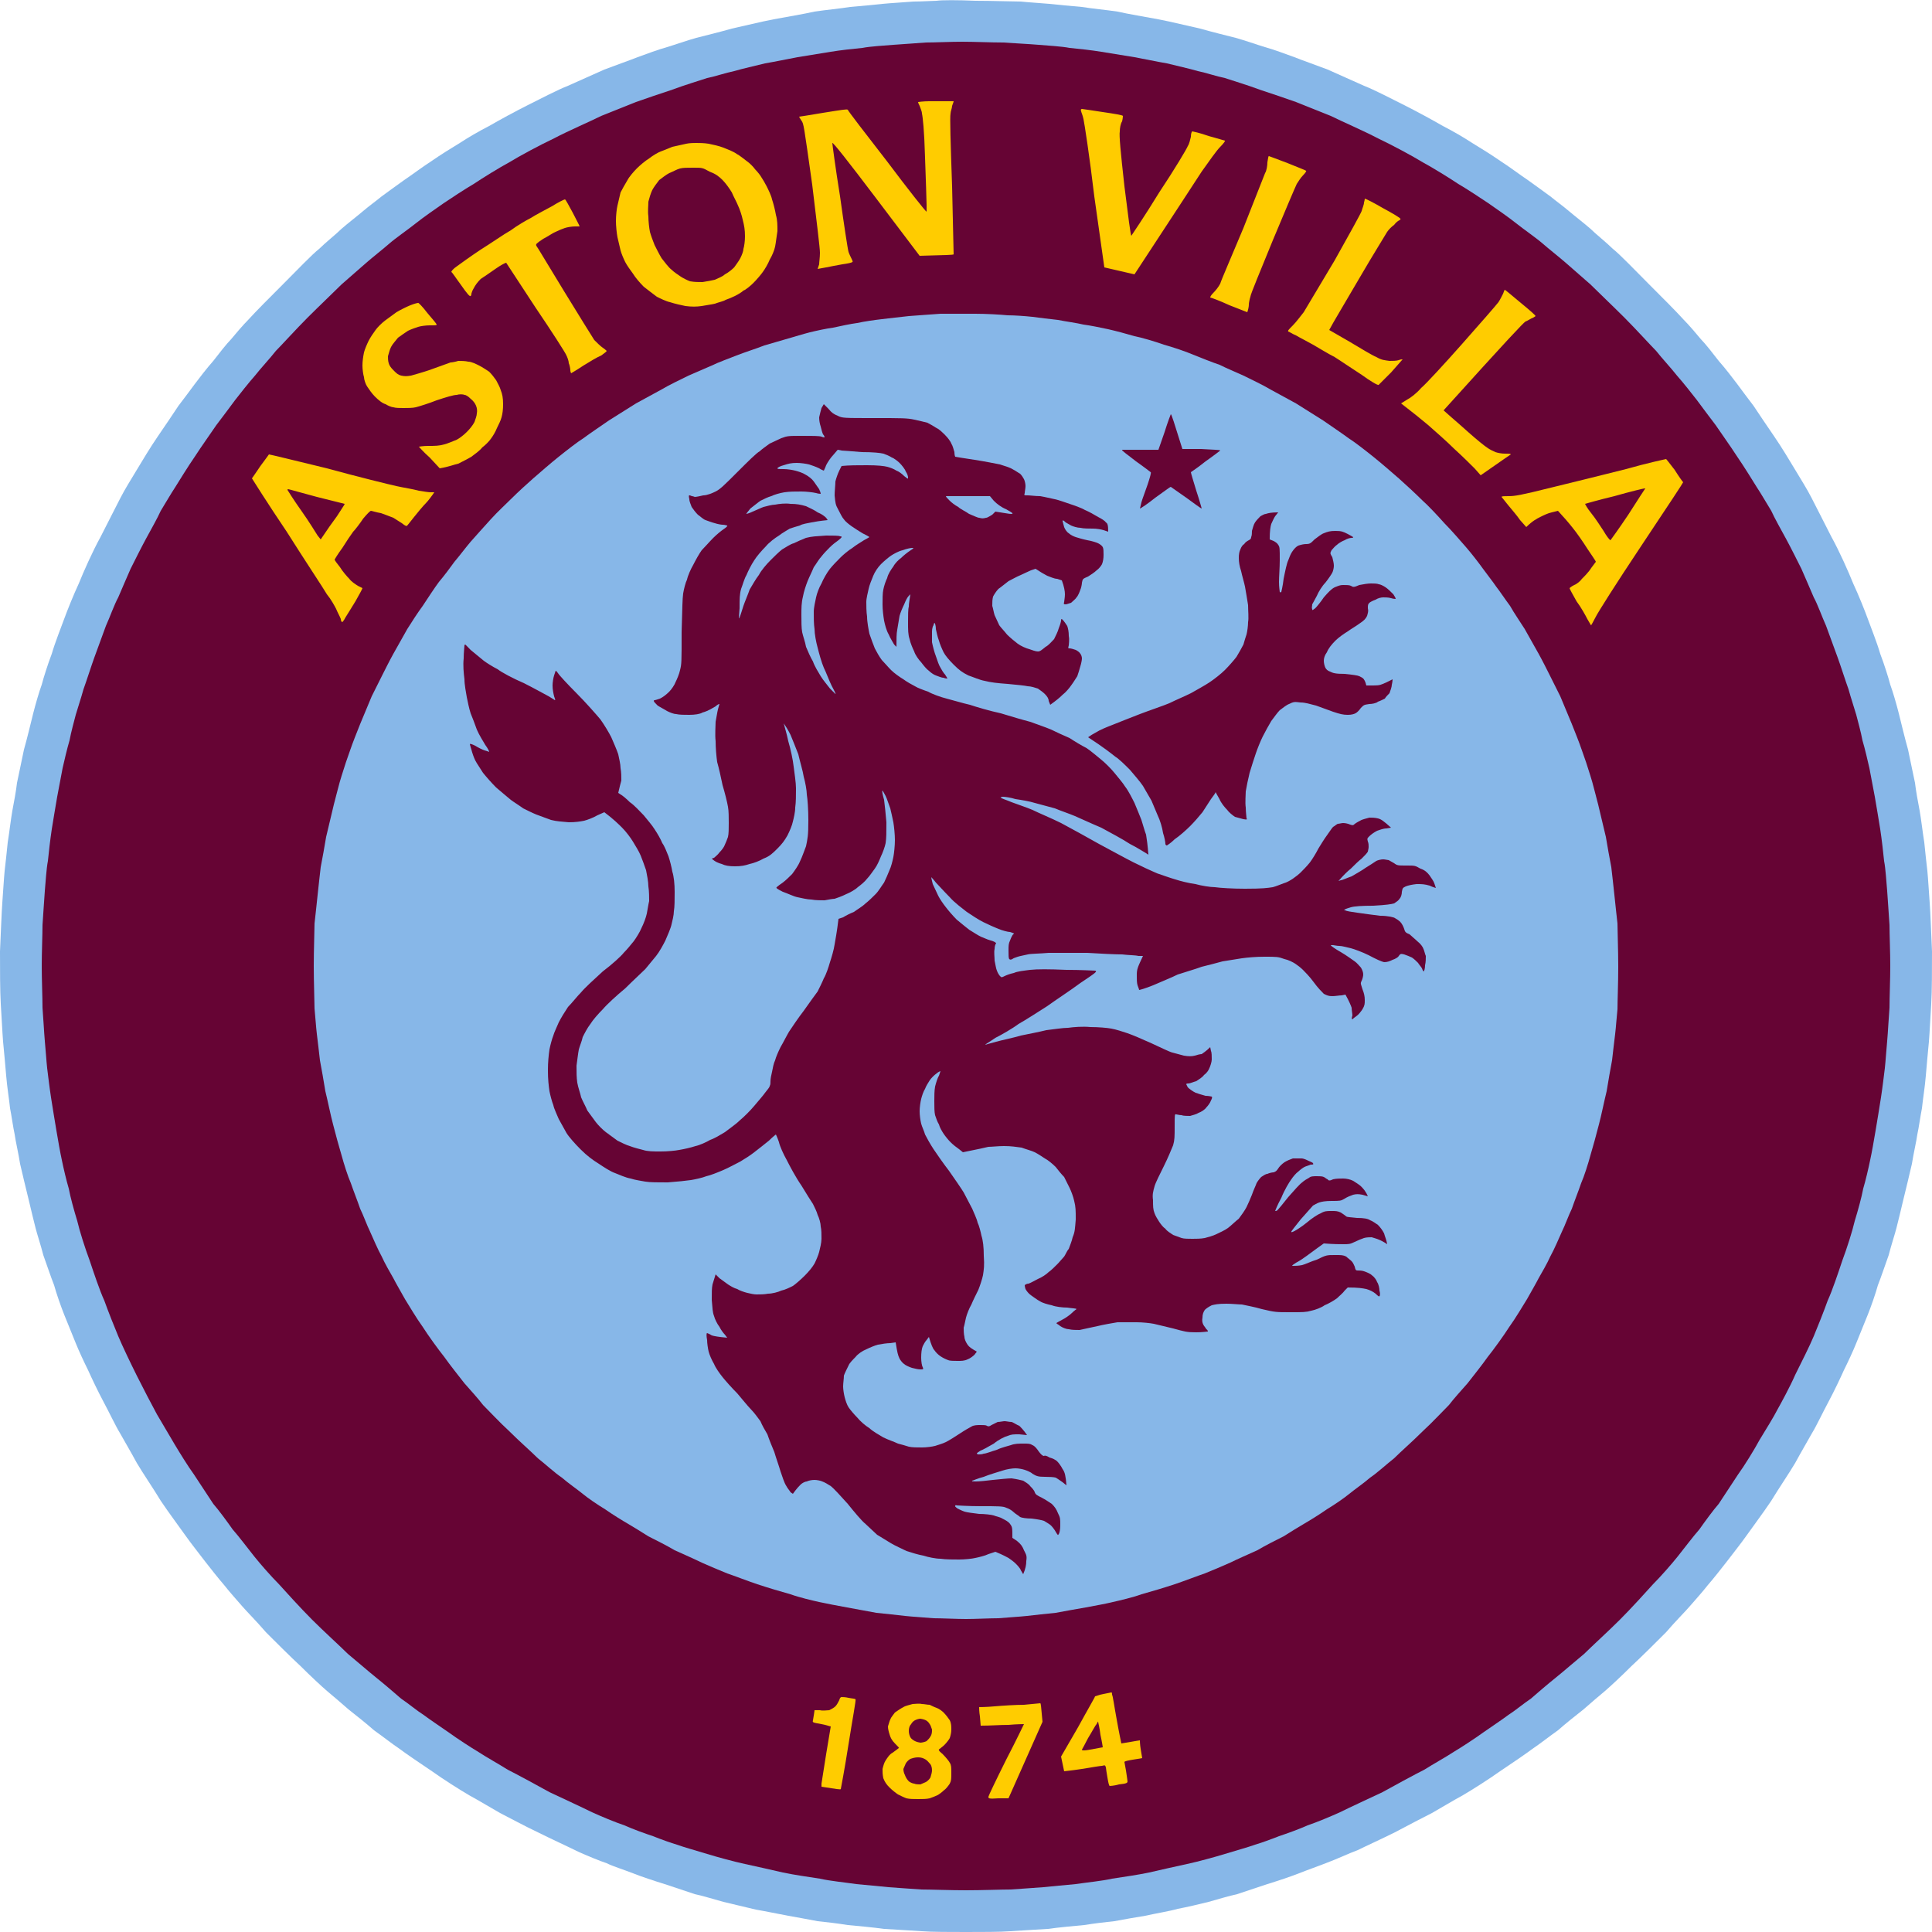 <?xml version="1.0" encoding="UTF-8"?> <svg xmlns="http://www.w3.org/2000/svg" version="1.2" viewBox="0 0 250 250" width="250" height="250"><title>4c47e880-6112-11ed-a67b-d31168c2bb9b</title><style> .s0 { fill: #87b7e8 } .s1 { fill: #660434 } .s2 { fill: #ffcc00 } </style><g id="Background"><path id="Path 0" class="s0" d="m121.2 0.1c-0.5 0-1.9 0.1-3 0.1-1.2 0.1-3 0.2-4 0.3-1 0.1-2.9 0.3-4.2 0.4-1.2 0.2-3.3 0.4-4.6 0.6-1.3 0.3-3.7 0.7-5.3 1-1.6 0.3-4 0.9-5.4 1.2-1.4 0.4-3.4 0.9-4.6 1.2-1.1 0.3-2.8 0.9-3.8 1.2-1.1 0.3-2.7 0.9-3.8 1.3-1 0.4-3 1.1-4.3 1.6-1.3 0.6-3.4 1.5-4.7 2.1-1.3 0.5-3.6 1.7-5.2 2.5-1.6 0.8-3.8 2-5 2.7-1.2 0.6-2.9 1.6-3.8 2.2-1 0.6-2.6 1.6-3.6 2.3-1.1 0.7-2.7 1.9-3.6 2.5-1 0.7-2.2 1.6-2.9 2.1-0.6 0.5-1.7 1.3-2.4 1.9-0.7 0.6-2 1.6-2.8 2.3-0.7 0.7-2.1 1.8-2.9 2.6-0.9 0.7-2.9 2.8-4.6 4.5-1.7 1.7-3.7 3.7-4.5 4.6-0.8 0.8-1.8 2-2.3 2.6-0.6 0.6-1.6 1.9-2.3 2.8-0.8 0.9-1.8 2.2-2.4 3-0.5 0.7-1.5 2-2.1 2.8-0.6 0.9-1.8 2.7-2.7 4-0.9 1.3-2.1 3.3-2.7 4.3-0.6 1-1.6 2.6-2.1 3.6-0.5 1-1.7 3.3-2.6 5.1-1 1.8-2.2 4.5-2.8 6-0.7 1.5-1.5 3.5-1.9 4.6-0.4 1.1-1.2 3.1-1.6 4.5-0.5 1.3-1.1 3.2-1.3 4-0.3 0.8-0.8 2.5-1.1 3.7-0.3 1.2-0.8 3.3-1.2 4.7-0.3 1.4-0.7 3.4-0.9 4.3-0.1 0.9-0.4 2.6-0.6 3.6-0.2 1.1-0.4 2.9-0.6 4.1-0.1 1.1-0.3 2.8-0.4 3.7-0.1 1-0.2 2.8-0.3 4.1-0.1 1.3-0.2 4.2-0.3 6.3 0 2.4 0 5.1 0.1 6.8 0.1 1.5 0.2 3.7 0.3 4.9 0.1 1.1 0.3 3.1 0.4 4.4 0.1 1.3 0.4 3.2 0.5 4.2 0.2 1 0.4 2.5 0.6 3.4 0.1 0.8 0.5 2.5 0.7 3.8 0.3 1.3 0.8 3.4 1.1 4.6 0.3 1.3 0.7 2.9 0.9 3.7 0.2 0.8 0.7 2.3 1 3.5 0.4 1.1 1 2.9 1.4 3.9 0.3 1.1 0.9 2.8 1.3 3.8 0.4 1 1.1 2.7 1.5 3.7 0.4 1 1.1 2.5 1.6 3.5 0.4 0.9 1.3 2.8 2 4.1 0.7 1.3 1.6 3.2 2.1 4 0.5 0.9 1.5 2.6 2.2 3.9 0.7 1.2 2.2 3.4 3.1 4.9 1 1.5 2.5 3.5 3.2 4.5 0.7 1 1.9 2.5 2.5 3.3 0.7 0.9 1.8 2.3 2.5 3.1 0.7 0.9 1.7 2 2.3 2.7 0.5 0.6 2 2.1 3.1 3.4 1.2 1.2 3.2 3.2 4.5 4.4 1.2 1.2 2.7 2.6 3.4 3.2 0.6 0.5 1.9 1.6 2.8 2.4 0.9 0.7 2.4 1.9 3.3 2.7 1 0.7 2.4 1.8 3.3 2.4 0.8 0.6 2.7 1.9 4.2 2.9 1.4 1 3.6 2.4 4.8 3.1 1.3 0.7 3.1 1.8 4 2.3 1 0.5 3.2 1.7 4.9 2.5 1.6 0.8 4 1.9 5.2 2.5 1.1 0.5 2.8 1.2 3.7 1.5 0.8 0.4 2.4 0.9 3.4 1.3 1 0.4 2.8 1 4.1 1.4 1.2 0.4 3 1 3.9 1.3 1 0.2 2.6 0.7 3.7 1 1.2 0.3 3 0.7 4.2 1 1.2 0.2 3.1 0.6 4.2 0.8 1.1 0.2 2.8 0.5 3.8 0.7 1 0.1 2.7 0.3 3.9 0.5 1.1 0.1 3.3 0.3 4.7 0.5 1.4 0.1 3.6 0.2 4.9 0.3 1.2 0.1 3.8 0.1 5.7 0.1 1.9 0 4.5 0 5.7-0.1 1.3-0.1 3.5-0.2 4.9-0.3 1.4-0.2 3.6-0.4 4.7-0.5 1.2-0.2 2.9-0.4 3.9-0.5 1-0.2 2.8-0.5 4-0.7 1.3-0.3 3.2-0.6 4.2-0.9 1.1-0.2 2.8-0.6 4-0.9 1.1-0.3 2.7-0.8 3.7-1 0.9-0.3 2.7-0.9 3.9-1.3 1.3-0.4 3.1-1 4.1-1.4 1-0.4 2.7-1 3.7-1.4 1.1-0.4 2.8-1.2 3.9-1.6 1-0.5 3.2-1.5 4.8-2.3 1.7-0.9 3.8-2 4.8-2.5 0.9-0.5 2.7-1.6 4-2.3 1.2-0.7 3.4-2.1 4.8-3.1 1.5-1 3.4-2.3 4.2-2.9 0.9-0.6 2.3-1.7 3.3-2.4 0.9-0.8 2.4-2 3.3-2.7 0.9-0.8 2.2-1.9 2.8-2.4 0.7-0.6 2.2-2 3.4-3.2 1.3-1.2 3.3-3.2 4.5-4.4 1.1-1.3 2.6-2.8 3.1-3.4 0.6-0.7 1.6-1.8 2.3-2.7 0.7-0.8 1.8-2.2 2.5-3.1 0.6-0.8 1.8-2.3 2.5-3.3 0.7-1 2.2-3 3.2-4.5 0.9-1.5 2.4-3.7 3.1-4.9 0.7-1.3 1.7-3 2.2-3.9 0.5-0.8 1.4-2.7 2.1-4 0.7-1.3 1.6-3.2 2-4.1 0.5-1 1.2-2.5 1.6-3.5 0.4-1 1.1-2.7 1.5-3.7 0.4-1 1-2.7 1.3-3.8 0.4-1 1-2.8 1.4-3.9 0.3-1.2 0.8-2.7 1-3.5 0.2-0.8 0.6-2.4 0.9-3.7 0.3-1.2 0.8-3.3 1.1-4.6 0.2-1.3 0.6-3 0.7-3.8 0.2-0.9 0.4-2.4 0.6-3.4 0.1-1 0.4-2.9 0.5-4.2 0.1-1.3 0.3-3.3 0.4-4.4 0.1-1.2 0.2-3.4 0.3-4.9 0.1-1.7 0.1-4.4 0.1-6.8-0.1-2.1-0.2-5-0.3-6.3-0.1-1.3-0.2-3.1-0.3-4.1-0.1-0.9-0.3-2.6-0.4-3.7-0.2-1.2-0.4-3-0.6-4.1-0.2-1-0.5-2.7-0.6-3.6-0.2-0.9-0.6-2.9-0.9-4.3-0.4-1.4-0.9-3.5-1.2-4.7-0.3-1.2-0.8-2.9-1.1-3.7-0.2-0.8-0.8-2.7-1.3-4-0.4-1.4-1.2-3.4-1.6-4.5-0.4-1.1-1.2-3.1-1.9-4.6-0.6-1.5-1.8-4.2-2.8-6-0.9-1.8-2.1-4.1-2.6-5.1-0.5-1-1.5-2.6-2.1-3.6-0.6-1-1.8-3-2.7-4.3-0.9-1.3-2.1-3.1-2.7-4-0.6-0.8-1.6-2.1-2.1-2.8-0.6-0.8-1.6-2.1-2.4-3-0.7-0.9-1.7-2.2-2.3-2.8-0.5-0.6-1.5-1.8-2.3-2.6-0.8-0.9-2.8-2.9-4.5-4.6-1.7-1.7-3.7-3.8-4.6-4.5-0.8-0.8-2.2-1.9-2.9-2.6-0.8-0.7-2.1-1.7-2.8-2.3-0.7-0.6-1.8-1.4-2.4-1.9-0.7-0.5-1.9-1.4-2.9-2.1-0.9-0.6-2.5-1.8-3.6-2.5-1-0.7-2.6-1.7-3.6-2.3-0.9-0.6-2.6-1.6-3.8-2.2-1.2-0.7-3.4-1.9-5-2.7-1.6-0.8-3.9-2-5.2-2.5-1.3-0.6-3.4-1.5-4.7-2.1-1.3-0.5-3.3-1.2-4.3-1.6-1.1-0.4-2.7-1-3.8-1.3-1-0.3-2.7-0.9-3.8-1.2-1.2-0.3-3.2-0.8-4.6-1.2-1.4-0.3-3.8-0.9-5.4-1.2-1.6-0.3-4-0.7-5.3-1-1.3-0.2-3.4-0.4-4.6-0.6-1.3-0.1-3.2-0.3-4.2-0.4-1.1-0.1-2.8-0.2-3.7-0.3-1 0-3.7-0.1-5.9-0.1-2.2-0.1-4.4-0.1-5 0z"></path><path id="Path 1" class="s1" d="m119.8 5.5c-1.1 0.1-3 0.2-4.2 0.3-1.2 0.1-3 0.2-4 0.4-1.1 0.1-2.9 0.3-4.1 0.5-1.2 0.2-3.1 0.5-4.3 0.7-1.1 0.2-3 0.6-4.2 0.8-1.2 0.3-3 0.7-4 1-1 0.2-2.5 0.7-3.5 0.9-0.9 0.3-2.9 0.9-4.5 1.5-1.5 0.5-3.6 1.2-4.7 1.6-1 0.4-3 1.2-4.5 1.8-1.4 0.7-4.2 1.9-6.1 2.9-1.9 0.9-4.5 2.3-5.8 3.1-1.3 0.7-3.4 2-4.6 2.8-1.2 0.7-3 1.9-3.9 2.5-1 0.7-2.6 1.8-3.6 2.6-1 0.8-2.6 1.9-3.4 2.6-0.8 0.7-2.2 1.8-3 2.5-0.8 0.7-2.3 2-3.2 2.8-0.9 0.9-2.9 2.8-4.4 4.3-1.5 1.5-3.3 3.5-4.1 4.3-0.7 0.9-2 2.3-2.7 3.2-0.8 0.9-1.9 2.3-2.6 3.2-0.6 0.8-1.7 2.3-2.4 3.2-0.6 0.9-1.9 2.7-2.8 4.1-0.9 1.3-2 3.1-2.5 3.9-0.6 0.9-1.4 2.3-1.9 3.1-0.4 0.9-1.3 2.5-1.9 3.6-0.6 1.1-1.5 2.9-2 3.9-0.5 1.1-1.2 2.8-1.6 3.7-0.5 0.9-1.1 2.6-1.6 3.7-0.4 1.1-1.1 3-1.5 4.1-0.4 1.1-1 3-1.4 4.1-0.3 1.1-0.8 2.6-1 3.3-0.2 0.8-0.6 2.2-0.8 3.3-0.3 1-0.7 2.7-0.9 3.6-0.2 1-0.5 2.7-0.7 3.7-0.2 1.1-0.5 3-0.7 4.2-0.2 1.3-0.4 3.1-0.5 4.1-0.2 1-0.3 2.8-0.4 3.9-0.1 1.2-0.2 3.1-0.3 4.4 0 1.2-0.1 3.6-0.1 5.3 0 1.7 0.1 4.1 0.1 5.4 0.1 1.2 0.2 3.2 0.3 4.3 0.1 1 0.2 2.6 0.3 3.5 0.1 0.8 0.3 2.5 0.5 3.8 0.2 1.2 0.5 3.2 0.7 4.3 0.2 1.2 0.5 2.9 0.7 3.8 0.2 1 0.6 2.7 0.9 3.7 0.2 1.1 0.7 2.9 1.1 4.2 0.3 1.3 1 3.5 1.6 5.1 0.5 1.5 1.3 3.9 1.9 5.2 0.5 1.4 1.3 3.4 1.8 4.6 0.5 1.2 1.6 3.5 2.4 5.1 0.8 1.6 2 3.9 2.6 5 0.7 1.2 1.7 2.9 2.3 3.9 0.6 1 1.7 2.8 2.5 3.9 0.8 1.2 1.9 2.9 2.5 3.8 0.7 0.8 1.8 2.3 2.5 3.3 0.8 0.9 2 2.5 2.8 3.5 0.8 1 2.2 2.6 3.2 3.6 0.9 1 2.8 3.1 4.3 4.6 1.5 1.5 3.6 3.4 4.6 4.4 1.1 0.9 2.7 2.3 3.7 3.1 1 0.8 2.4 2 3.2 2.7 0.9 0.6 2.1 1.6 2.9 2.1 0.8 0.6 2.3 1.6 3.3 2.3 1.1 0.8 2.8 1.9 3.8 2.5 0.9 0.6 2.7 1.6 3.8 2.3 1.2 0.6 3.6 1.9 5.4 2.9 1.9 0.9 4.3 2 5.5 2.6 1.1 0.5 3 1.3 4.2 1.7 1.1 0.5 2.8 1.1 3.7 1.4 1 0.4 2.4 0.9 3.1 1.1 0.8 0.3 2.6 0.8 3.9 1.2 1.3 0.4 3.5 1 4.9 1.3 1.4 0.3 3.6 0.8 4.9 1.1 1.4 0.3 3.5 0.6 4.8 0.8 1.3 0.3 3.4 0.5 4.7 0.7 1.2 0.1 3.1 0.3 4.2 0.4 1.1 0.1 3 0.2 4.2 0.3 1.2 0 3.8 0.1 5.8 0.1 2 0 4.6-0.1 5.8-0.1 1.2-0.1 3.1-0.2 4.2-0.3 1.1-0.1 3-0.3 4.2-0.4 1.3-0.2 3.4-0.4 4.7-0.7 1.3-0.2 3.4-0.5 4.8-0.8 1.3-0.3 3.5-0.8 4.9-1.1 1.4-0.3 3.6-0.9 4.9-1.3 1.3-0.4 3.1-0.9 3.9-1.2 0.7-0.2 2.1-0.7 3.1-1.1 0.9-0.3 2.6-0.9 3.7-1.4 1.2-0.4 3.1-1.2 4.2-1.7 1.2-0.6 3.6-1.7 5.5-2.6 1.8-1 4.2-2.3 5.4-2.9 1.1-0.7 2.9-1.7 3.8-2.3 1-0.6 2.7-1.7 3.8-2.5 1-0.7 2.5-1.7 3.3-2.3 0.8-0.5 2-1.5 2.9-2.1 0.8-0.7 2.2-1.9 3.2-2.7 1-0.8 2.6-2.2 3.7-3.1 1-1 3.1-2.9 4.6-4.4 1.5-1.5 3.4-3.6 4.3-4.6 1-1 2.4-2.6 3.2-3.6 0.8-1 2-2.6 2.8-3.5 0.7-1 1.8-2.5 2.5-3.3 0.6-0.9 1.7-2.6 2.5-3.8 0.8-1.1 2.1-3.2 2.8-4.5 0.8-1.3 1.9-3.1 2.3-3.9 0.5-0.9 1.6-2.9 2.3-4.5 0.8-1.6 1.9-3.8 2.4-5 0.5-1.2 1.3-3.2 1.8-4.6 0.6-1.3 1.4-3.7 1.9-5.2 0.6-1.6 1.3-3.8 1.6-5.1 0.4-1.3 0.9-3.1 1.1-4.2 0.3-1 0.7-2.7 0.9-3.7 0.2-0.9 0.5-2.6 0.7-3.8 0.2-1.1 0.5-3.1 0.7-4.3 0.2-1.3 0.4-3 0.5-3.8 0.1-0.9 0.2-2.5 0.3-3.5 0.1-1.1 0.2-3.1 0.3-4.3 0-1.3 0.1-3.7 0.1-5.4 0-1.7-0.1-4.1-0.1-5.3-0.1-1.3-0.2-3.2-0.3-4.4-0.1-1.1-0.2-2.9-0.4-3.9-0.1-1-0.3-2.8-0.5-4.1-0.2-1.2-0.5-3.1-0.7-4.2-0.2-1-0.5-2.7-0.7-3.7-0.2-0.9-0.6-2.6-0.9-3.6-0.2-1.1-0.6-2.5-0.8-3.3-0.2-0.7-0.7-2.2-1-3.3-0.4-1.1-1-3-1.4-4.1-0.4-1.1-1.1-3-1.5-4.1-0.5-1.1-1.1-2.8-1.6-3.7-0.4-0.9-1.1-2.6-1.6-3.7-0.5-1-1.4-2.8-2-3.9-0.6-1.1-1.5-2.7-1.9-3.6-0.5-0.8-1.3-2.2-1.9-3.1-0.5-0.8-1.6-2.6-2.5-3.9-0.9-1.4-2.2-3.2-2.8-4.1-0.7-0.9-1.8-2.4-2.4-3.2-0.7-0.9-1.8-2.3-2.6-3.2-0.7-0.9-2-2.3-2.7-3.2-0.8-0.8-2.6-2.8-4.1-4.3-1.5-1.5-3.5-3.4-4.4-4.3-0.9-0.8-2.4-2.1-3.2-2.8-0.8-0.7-2.2-1.8-3-2.5-0.8-0.7-2.4-1.8-3.4-2.6-1-0.8-2.6-1.9-3.6-2.6-0.9-0.6-2.7-1.8-3.9-2.5-1.2-0.8-3.3-2.1-4.6-2.8-1.3-0.8-3.9-2.2-5.8-3.1-1.9-1-4.7-2.2-6.1-2.9-1.5-0.6-3.5-1.4-4.5-1.8-1.1-0.4-3.2-1.1-4.7-1.6-1.6-0.6-3.6-1.2-4.5-1.5-1-0.2-2.5-0.7-3.5-0.9-1-0.3-2.8-0.7-4-1-1.2-0.2-3.1-0.6-4.2-0.8-1.2-0.2-3.1-0.5-4.3-0.7-1.2-0.2-3-0.4-4.1-0.5-1-0.2-2.8-0.3-4-0.4-1.1-0.1-3.2-0.2-4.6-0.3-1.5 0-3.8-0.1-5.3-0.1-1.4 0-3.6 0.1-4.7 0.1z"></path><path id="Path 2" class="s2" d="m120.2 13.1c-0.7 0-1.4 0.1-1.4 0.1 0 0.1 0.1 0.3 0.2 0.5 0.1 0.3 0.3 0.7 0.3 1 0.1 0.4 0.3 2.1 0.4 5.7 0.1 2.9 0.2 5.6 0.2 6.1 0 0.6 0 0.9 0 0.9-0.1 0-2.4-2.9-5.1-6.5-2.8-3.6-5.1-6.6-5.1-6.7-0.1-0.1-0.7 0-3.2 0.4-1.7 0.3-3.1 0.5-3.1 0.5 0 0 0.1 0.2 0.3 0.5 0.3 0.4 0.3 0.5 1.4 8.3 0.6 5 1 8.2 1 8.8 0 0.6-0.1 1.2-0.1 1.5-0.1 0.3-0.2 0.6-0.2 0.6 0 0 0.5-0.1 1.1-0.2 0.5-0.1 1.5-0.3 2.1-0.4 0.7-0.1 1.2-0.2 1.3-0.3q0.1 0-0.1-0.4c-0.1-0.2-0.3-0.6-0.4-0.9-0.1-0.3-0.6-3.6-1.1-7.2-0.6-3.7-1-6.8-1-6.9q0.1-0.2 5.7 7.2l5.6 7.4c3.4-0.1 4.4-0.1 4.4-0.2 0 0-0.1-4-0.2-8.8-0.2-5.7-0.3-9-0.2-9.4 0-0.3 0.2-0.7 0.2-1 0.1-0.3 0.2-0.5 0.2-0.6 0 0-0.4 0-0.9 0-0.5 0-1.6 0-2.3 0zm19.7 1.3c0 0.1 0.2 0.5 0.3 1 0.1 0.4 0.8 4.9 1.4 10l1.3 9.2 3.9 0.9c5.5-8.4 7.8-11.9 8.7-13.3 1-1.4 1.9-2.7 2.4-3.2 0.4-0.4 0.7-0.8 0.6-0.8 0 0-1-0.3-2.1-0.6-1.1-0.4-2.1-0.6-2.1-0.6-0.1 0-0.2 0.3-0.2 0.7-0.1 0.4-0.2 0.9-0.4 1.2-0.1 0.3-1.7 3-3.7 6-1.9 3.1-3.6 5.6-3.6 5.6-0.1 0-0.4-2.4-0.9-6.4-0.5-4.5-0.7-6.6-0.6-7.1 0-0.4 0.1-1 0.3-1.3 0.1-0.4 0.1-0.7 0.1-0.7 0-0.1-1.2-0.3-2.6-0.5-1.3-0.2-2.6-0.4-2.7-0.4-0.1 0-0.2 0.1-0.1 0.3zm-51.1 4.2c-0.5 0.1-1.3 0.3-1.8 0.4-0.5 0.2-1.2 0.5-1.5 0.6-0.3 0.1-1 0.5-1.5 0.9-0.5 0.3-1.2 0.9-1.6 1.3-0.4 0.4-1 1.1-1.2 1.5-0.3 0.5-0.7 1.2-0.9 1.6-0.1 0.5-0.3 1.2-0.4 1.7-0.1 0.4-0.2 1.3-0.2 2 0 0.6 0.1 1.6 0.2 2.1 0.1 0.5 0.3 1.2 0.4 1.7 0.1 0.4 0.4 1.1 0.6 1.5 0.2 0.4 0.7 1.1 1 1.5 0.3 0.5 0.9 1.2 1.4 1.7 0.5 0.4 1.3 1 1.7 1.3 0.4 0.2 1.2 0.6 1.7 0.7 0.6 0.2 1.5 0.4 2 0.5 0.8 0.1 1.4 0.1 2.1 0 0.5-0.1 1.3-0.2 1.7-0.3 0.5-0.2 1.1-0.3 1.4-0.5 0.3-0.1 0.8-0.3 1.2-0.5 0.4-0.2 0.9-0.5 1.1-0.7 0.3-0.1 0.9-0.6 1.3-1 0.4-0.4 1-1.1 1.2-1.4 0.3-0.4 0.7-1.1 0.9-1.6 0.3-0.5 0.6-1.2 0.7-1.7 0.1-0.5 0.2-1.4 0.3-2 0-0.8 0-1.4-0.2-2.1-0.1-0.6-0.3-1.4-0.5-2-0.1-0.5-0.5-1.3-0.7-1.7-0.2-0.4-0.5-0.9-0.7-1.2-0.1-0.2-0.5-0.7-0.8-1-0.2-0.3-0.7-0.8-1-1-0.4-0.3-1-0.8-1.4-1-0.4-0.3-1.2-0.6-1.7-0.8-0.5-0.2-1.4-0.4-1.9-0.5-0.6-0.1-1.3-0.1-1.6-0.1-0.2 0-0.9 0-1.3 0.1zm75.2 2.4c0 0.4-0.1 1.1-0.3 1.4-0.1 0.3-1.4 3.5-2.8 7.1-1.5 3.6-2.9 6.8-3 7.2-0.2 0.4-0.6 0.9-0.9 1.2-0.3 0.3-0.4 0.5-0.4 0.6 0.1 0 1.2 0.4 2.5 1l2.3 0.9q0.2-0.6 0.2-1c0-0.2 0.1-0.7 0.2-1 0-0.3 1.4-3.6 2.9-7.3 1.5-3.6 2.9-6.9 3.1-7.3 0.2-0.3 0.5-0.8 0.8-1.1 0.3-0.3 0.5-0.6 0.4-0.6-0.1-0.1-1.2-0.5-2.4-1-1.3-0.5-2.4-0.9-2.4-0.9-0.1 0-0.1 0.3-0.2 0.8zm12.5 5.2c0 0.3-0.2 0.7-0.3 1.1-0.1 0.3-1.7 3.2-3.5 6.4-1.9 3.2-3.7 6.2-4 6.7-0.4 0.5-1 1.3-1.4 1.7-0.5 0.5-0.7 0.7-0.6 0.8 0.1 0 0.5 0.3 1 0.5 0.5 0.3 1.5 0.8 2.2 1.2 0.7 0.4 2 1.2 2.8 1.6 0.8 0.5 2.4 1.6 3.5 2.3 1.1 0.8 2.1 1.4 2.2 1.3 0 0 0.7-0.7 1.6-1.6 0.8-0.9 1.5-1.7 1.5-1.7-0.1 0-0.3 0-0.5 0.1-0.3 0.1-0.8 0.1-1.2 0.1-0.7-0.1-1-0.1-1.7-0.5-0.5-0.2-2-1.1-3.5-2l-2.6-1.5c0.4-0.8 2.1-3.6 3.9-6.7 1.8-3.1 3.5-5.8 3.6-6 0.2-0.3 0.6-0.7 0.9-0.9 0.2-0.3 0.6-0.6 0.7-0.6 0.1-0.1 0.2-0.2 0.1-0.2 0-0.1-1-0.7-2.3-1.4-1.2-0.7-2.2-1.2-2.3-1.2 0 0 0 0.2-0.1 0.5zm-105.1 0.5c-0.9 0.5-2.1 1.1-2.7 1.5-0.6 0.3-1.8 1-2.6 1.6-0.9 0.5-2.6 1.7-3.9 2.5-1.2 0.8-2.6 1.8-3 2.1-0.6 0.4-0.8 0.7-0.8 0.8 0.1 0 0.6 0.8 1.2 1.6 0.9 1.3 1.2 1.6 1.3 1.5 0.1-0.1 0.1-0.2 0.1-0.3 0 0 0.1-0.4 0.3-0.7q0.3-0.6 0.9-1.2c0.3-0.2 1.2-0.8 1.9-1.3 0.7-0.5 1.3-0.8 1.4-0.8 0 0 1.7 2.6 3.8 5.8 2.1 3.1 3.9 5.9 4 6.2 0.1 0.2 0.3 0.7 0.3 1 0.1 0.2 0.2 0.7 0.2 0.9 0 0.2 0.1 0.4 0.1 0.4 0 0 0.7-0.4 1.6-1 0.8-0.5 1.8-1.1 2.3-1.3 0.4-0.3 0.7-0.5 0.7-0.6 0 0-0.2-0.2-0.5-0.4-0.3-0.2-0.8-0.7-1.1-1-0.2-0.3-2-3.2-3.9-6.3-1.9-3.1-3.5-5.8-3.6-5.9-0.1-0.2 0-0.3 0.9-0.9 0.6-0.3 1.3-0.8 1.6-0.9 0.4-0.2 0.9-0.4 1.2-0.5 0.3-0.1 0.9-0.2 1.3-0.2 0.3 0 0.6 0 0.6 0 0-0.1-0.4-0.8-0.9-1.8-0.5-0.9-0.9-1.7-1-1.7-0.1 0-0.9 0.4-1.7 0.9zm123.1 11.3c-0.1 0.2-0.4 0.8-0.6 1.1-0.3 0.4-2.4 2.8-4.7 5.4-2.3 2.6-4.7 5.2-5.3 5.7-0.6 0.7-1.4 1.3-1.8 1.5l-0.8 0.5q2.2 1.7 3.5 2.8c0.9 0.8 2.4 2.1 3.4 3.1 1 0.9 2.2 2.1 2.6 2.5l0.8 0.9c3-2.1 3.9-2.7 3.9-2.7 0-0.1-0.4-0.1-0.8-0.1-0.4 0-0.9-0.1-1.2-0.2-0.2-0.1-0.7-0.3-1.1-0.6-0.3-0.2-1.3-1-2.2-1.8-0.8-0.7-1.9-1.7-2.5-2.2l-0.9-0.8c8.3-9.2 10.3-11.3 10.6-11.5 0.3-0.1 0.7-0.4 1-0.5 0.2-0.1 0.3-0.2 0.3-0.2 0-0.1-0.8-0.8-1.9-1.7-1.1-0.9-2-1.7-2.1-1.7 0 0-0.1 0.2-0.2 0.5zm-141.4 1.5c-0.5 0.2-1.3 0.6-1.8 0.9-0.4 0.3-1.1 0.8-1.5 1.1-0.4 0.3-1 0.9-1.2 1.2-0.3 0.4-0.7 1-0.9 1.4-0.2 0.4-0.5 1.1-0.6 1.5-0.1 0.5-0.2 1.1-0.2 1.7 0 0.5 0.1 1.2 0.2 1.5 0 0.3 0.2 0.9 0.4 1.2 0.2 0.3 0.6 0.9 1 1.3 0.5 0.5 1 0.9 1.4 1 0.3 0.2 0.8 0.4 1 0.4 0.3 0.1 0.9 0.1 1.3 0.1 0.5 0 1.2 0 1.6-0.1 0.4-0.1 1.7-0.5 2.7-0.9 1.2-0.4 2.2-0.7 2.6-0.7 0.3-0.1 0.8-0.1 1 0 0.2 0 0.5 0.2 0.8 0.5q0.5 0.4 0.7 0.9 0.2 0.5 0.1 1c0 0.3-0.2 0.8-0.3 1.1-0.2 0.4-0.6 0.9-1 1.3-0.3 0.3-0.9 0.8-1.3 1-0.5 0.2-1.2 0.5-1.6 0.6-0.7 0.2-1.2 0.2-2.1 0.2-0.6 0-1.2 0.1-1.2 0.1 0 0 0.6 0.7 1.4 1.4l1.3 1.4c1.2-0.2 1.9-0.5 2.4-0.6 0.4-0.2 1.2-0.6 1.7-0.9 0.4-0.3 1.1-0.8 1.4-1.2 0.4-0.3 0.9-0.8 1.1-1.1 0.3-0.4 0.6-0.9 0.8-1.4 0.2-0.4 0.5-1 0.6-1.4q0.2-0.7 0.2-1.7c0-0.8-0.1-1.3-0.3-1.8-0.1-0.4-0.4-0.9-0.6-1.3-0.2-0.3-0.6-0.8-0.9-1.1-0.3-0.2-0.9-0.6-1.3-0.8-0.4-0.2-1-0.5-1.4-0.5-0.4-0.1-1-0.1-1.3-0.1-0.3 0.1-0.8 0.2-1 0.2-0.3 0.1-1.4 0.5-2.5 0.9-1.1 0.4-2.3 0.7-2.6 0.8-0.6 0.1-0.8 0.1-1.3 0-0.4-0.1-0.6-0.3-1-0.7q-0.5-0.5-0.6-0.9c-0.1-0.3-0.1-0.7-0.1-0.9 0.1-0.3 0.2-0.8 0.4-1.2 0.2-0.4 0.6-0.8 0.9-1.2 0.4-0.3 1-0.7 1.3-0.9 0.4-0.2 1-0.4 1.3-0.5 0.3-0.1 1-0.2 1.5-0.2 0.8 0 0.9 0 0.9-0.1 0-0.1-0.6-0.8-1.2-1.5-0.6-0.8-1.2-1.4-1.2-1.3-0.1 0-0.5 0.1-1 0.3zm-19.4 20.8c-0.6 0.9-1.1 1.6-1.1 1.6 0 0 2 3.2 4.5 6.9 2.4 3.8 4.8 7.4 5.2 8.1 0.5 0.6 1 1.5 1.2 1.9 0.2 0.5 0.5 1 0.6 1.3 0 0.2 0.1 0.4 0.2 0.4 0 0 0.2-0.2 0.4-0.6 0.2-0.3 0.8-1.3 1.3-2.1 0.5-0.9 0.9-1.6 0.9-1.7 0 0-0.2-0.1-0.6-0.3-0.3-0.2-0.8-0.5-1.1-0.9-0.3-0.3-0.9-1-1.2-1.5-0.4-0.5-0.7-0.9-0.7-1 0 0 0.4-0.7 1-1.5 0.5-0.8 1.1-1.7 1.4-2.1 0.3-0.3 0.9-1.1 1.3-1.7 0.5-0.6 0.9-1 1-1 0.1 0 0.7 0.2 1.3 0.3 0.6 0.2 1.3 0.5 1.6 0.6 0.3 0.2 0.8 0.5 1.1 0.7 0.5 0.4 0.6 0.4 0.7 0.3 0.1-0.1 0.4-0.5 0.8-1 0.4-0.5 1.2-1.5 1.8-2.1 0.5-0.6 0.9-1.2 0.9-1.2-0.1 0-0.3 0-0.5 0-0.2 0-0.9-0.1-1.5-0.2-0.7-0.2-2-0.4-2.9-0.6-0.9-0.2-5-1.2-9-2.3-4.1-1-7.4-1.8-7.5-1.8 0 0-0.5 0.7-1.1 1.5zm176.7 0.4c-2.8 0.7-7.2 1.8-9.7 2.4-4 1-4.7 1.1-5.5 1.1-0.5 0-0.9 0-0.9 0.1 0 0 0.4 0.5 0.8 1 0.4 0.5 1.2 1.4 1.6 2l0.8 0.9c0.8-0.8 1.4-1.1 1.8-1.3 0.4-0.2 1-0.5 1.5-0.6l0.8-0.2q1.2 1.3 1.9 2.2c0.5 0.6 1.4 1.9 1.9 2.7 0.6 0.9 1.1 1.6 1.1 1.7 0 0-0.3 0.4-0.6 0.8-0.3 0.5-0.9 1.1-1.2 1.4-0.2 0.3-0.7 0.7-1 0.8-0.4 0.2-0.6 0.4-0.6 0.4 0 0.1 0.4 0.8 0.9 1.7 0.6 0.8 1.2 1.9 1.4 2.3 0.3 0.5 0.5 0.9 0.5 0.8 0 0 0.3-0.5 0.6-1.1 0.3-0.6 2.5-4.1 5.9-9.2q5.4-8.1 5.4-8.2c-0.1-0.1-0.6-0.8-1.1-1.6-0.6-0.8-1.1-1.4-1.1-1.4 0 0-2.4 0.5-5.2 1.3zm-67.6 158.5c-0.6 0.1-1 0.3-1.1 0.3 0 0.1-1 1.8-2.2 4l-2.2 3.8c0.3 1.4 0.4 1.9 0.4 1.9 0 0 1-0.1 2.3-0.3 1.2-0.2 2.4-0.4 2.6-0.4 0.4-0.1 0.4-0.1 0.5 0.2 0 0.1 0.1 0.7 0.2 1.3 0.1 0.6 0.2 1.1 0.3 1.1 0 0 0.5 0 1.2-0.2 1-0.1 1.1-0.2 1.1-0.4 0-0.1-0.1-0.7-0.2-1.4-0.1-0.6-0.2-1.1-0.2-1.1 0-0.1 0.5-0.2 1.1-0.3 0.7-0.1 1.2-0.2 1.2-0.2 0 0-0.1-0.6-0.2-1.2-0.1-0.6-0.1-1.1-0.1-1.1-0.1 0-0.6 0.1-1.2 0.2-0.6 0.1-1.2 0.2-1.2 0.2 0 0-0.3-1.4-0.6-3.1-0.3-1.6-0.5-3.1-0.6-3.2 0-0.2 0-0.3-0.1-0.3 0 0-0.5 0.1-1 0.2zm-34.2 0.8c-0.1 0.2-0.3 0.6-0.5 0.8-0.2 0.2-0.6 0.4-0.8 0.5-0.3 0-0.8 0.1-1.2 0h-0.7c-0.1 0.8-0.2 1.2-0.2 1.3-0.1 0.3 0 0.3 1.1 0.5 0.6 0.1 1.1 0.3 1.2 0.3 0 0.1-0.3 1.7-0.6 3.6-0.3 2-0.6 3.7-0.6 3.8v0.4c1.9 0.3 2.5 0.4 2.5 0.3 0 0 0.5-2.6 1-5.8 0.5-3.2 1-5.8 0.9-5.8 0-0.1-0.4-0.1-0.9-0.2-0.4-0.1-0.8-0.1-0.9-0.1q-0.2 0-0.3 0.4zm9.5 0.5c-0.3 0.1-0.9 0.2-1.2 0.4-0.4 0.2-0.8 0.5-1.1 0.7-0.2 0.3-0.5 0.6-0.6 0.9-0.1 0.2-0.2 0.6-0.3 0.9 0 0.3 0.1 0.7 0.2 1 0.1 0.4 0.3 0.8 0.7 1.2 0.4 0.4 0.6 0.6 0.5 0.6-0.1 0.1-0.4 0.3-0.8 0.6-0.4 0.2-0.7 0.7-0.9 1-0.2 0.3-0.3 0.7-0.4 1.1 0 0.4 0 0.7 0.1 1.2 0.2 0.5 0.4 0.8 0.8 1.2 0.3 0.3 0.8 0.7 1.1 0.9 0.2 0.1 0.8 0.4 1.1 0.5 0.4 0.1 1 0.1 1.5 0.1 0.5 0 1.1 0 1.5-0.1 0.3-0.1 0.8-0.3 1-0.4 0.2-0.1 0.6-0.4 0.8-0.6 0.3-0.2 0.6-0.6 0.8-0.9 0.2-0.4 0.2-0.6 0.2-1.4 0-0.7 0-1-0.2-1.3-0.1-0.2-0.5-0.7-0.9-1.1-0.6-0.5-0.6-0.6-0.4-0.7 0.1-0.1 0.4-0.3 0.6-0.5 0.3-0.3 0.6-0.7 0.7-0.9 0.1-0.3 0.2-0.7 0.2-1.1 0-0.4 0-0.8-0.2-1.2-0.2-0.3-0.5-0.7-0.8-1-0.2-0.2-0.6-0.5-0.9-0.6-0.3-0.1-0.7-0.3-0.9-0.4-0.3 0-0.7-0.1-1-0.1-0.4-0.1-0.9 0-1.2 0zm14.4 0.1c-1 0-2.7 0.1-3.8 0.2-1.1 0.1-2 0.1-2 0.1 0 0.1 0 0.6 0.1 1.2l0.1 1.2c1.3 0 2.5-0.1 3.6-0.1 1.1-0.1 2-0.1 2-0.1 0 0-1 2.1-2.3 4.6-1.3 2.6-2.3 4.7-2.3 4.8 0 0.2 0 0.3 1.3 0.2h1.3l4.4-9.9c-0.2-2.1-0.2-2.4-0.3-2.4-0.1 0-1 0.1-2.1 0.2z"></path><path id="Path 3" class="s0" d="m121.7 40.6c-1.2 0.1-3 0.2-4.1 0.3-1 0.1-2.6 0.3-3.5 0.4-0.9 0.1-2.3 0.3-3.2 0.5-0.8 0.1-2.2 0.4-3.1 0.6-0.8 0.1-2.2 0.4-3 0.6-0.8 0.2-2.1 0.6-2.8 0.8-0.7 0.2-2.1 0.6-3.1 0.9-1 0.4-2.6 0.9-3.6 1.3-1 0.4-2.4 0.9-3.2 1.3-0.7 0.3-2.1 0.9-3 1.3-1 0.5-2.5 1.2-3.5 1.8-0.9 0.5-2.4 1.3-3.3 1.8-0.8 0.5-2.4 1.5-3.5 2.2-1 0.7-2.5 1.7-3.3 2.3-0.8 0.5-2.2 1.6-3.2 2.4-1 0.8-2.5 2.1-3.3 2.8-0.8 0.7-2 1.8-2.7 2.5-0.7 0.7-2 1.9-2.8 2.8-0.8 0.9-2 2.2-2.6 2.9-0.6 0.7-1.5 1.9-2.1 2.6-0.5 0.7-1.4 1.9-2 2.6-0.6 0.8-1.5 2.2-2.1 3.1-0.6 0.8-1.5 2.2-2 3-0.5 0.9-1.3 2.3-1.8 3.2-0.5 0.9-1.1 2.1-1.4 2.7-0.3 0.6-0.9 1.8-1.4 2.8-0.4 1-1.1 2.6-1.5 3.6-0.4 1-1 2.5-1.3 3.4-0.3 0.8-0.8 2.3-1.1 3.3-0.3 0.9-0.7 2.6-1 3.7-0.3 1.2-0.7 3-1 4.2-0.2 1.2-0.5 2.9-0.7 3.9-0.1 0.9-0.3 2.6-0.4 3.6-0.1 1.1-0.3 2.7-0.4 3.7 0 0.9-0.1 3.4-0.1 5.5 0 2.1 0.1 4.6 0.1 5.5 0.1 1 0.2 2.5 0.3 3.3 0.1 0.9 0.3 2.4 0.4 3.4 0.2 1 0.5 2.8 0.7 4 0.3 1.2 0.7 3.2 1 4.3 0.3 1.2 0.8 3 1.1 4 0.3 1.1 0.8 2.7 1.2 3.6 0.3 0.9 0.9 2.4 1.2 3.3 0.4 0.8 0.9 2.2 1.3 3 0.4 0.9 1 2.3 1.5 3.2 0.4 0.9 1.1 2.1 1.5 2.8 0.3 0.6 1 1.8 1.5 2.7 0.5 0.8 1.5 2.5 2.3 3.6 0.7 1.1 2 2.9 2.8 3.9 0.7 1 1.9 2.5 2.6 3.4 0.7 0.8 1.8 2 2.4 2.8 0.7 0.7 2.2 2.3 3.4 3.4 1.2 1.2 2.9 2.7 3.7 3.5 0.9 0.7 2.2 1.9 3.1 2.5 0.8 0.7 2.1 1.6 2.7 2.1 0.6 0.5 1.9 1.4 2.9 2 1 0.7 2.3 1.5 3 1.9 0.7 0.4 1.8 1.1 2.6 1.6 0.8 0.4 2.4 1.2 3.4 1.8 1.1 0.5 2.7 1.2 3.5 1.6 0.9 0.4 2.3 1 3.3 1.4 0.9 0.3 2.7 1 3.9 1.4 1.2 0.4 3.2 1 4.3 1.3 1.1 0.4 2.8 0.8 3.7 1 0.9 0.2 2.5 0.5 3.6 0.7 1 0.2 2.8 0.5 3.8 0.7 1.1 0.1 2.8 0.3 3.7 0.4 0.9 0.1 2.6 0.2 3.7 0.3 1.1 0 3 0.1 4.2 0.1 1.2 0 3.1-0.1 4.2-0.1 1.1-0.1 2.8-0.2 3.7-0.3 0.9-0.1 2.6-0.3 3.7-0.4 1-0.2 2.8-0.5 3.9-0.7 1.1-0.2 2.7-0.5 3.5-0.7 0.9-0.2 2.6-0.6 3.7-1 1.1-0.3 3.1-0.9 4.3-1.3 1.2-0.4 3-1.1 3.9-1.4 1-0.4 2.4-1 3.3-1.4 0.8-0.4 2.4-1.1 3.5-1.6 1-0.6 2.6-1.4 3.4-1.8 0.8-0.5 1.9-1.2 2.6-1.6 0.7-0.4 2-1.2 3-1.9 1-0.6 2.3-1.5 2.9-2 0.6-0.5 1.9-1.4 2.7-2.1 0.9-0.6 2.2-1.8 3.1-2.5 0.8-0.8 2.5-2.3 3.7-3.5 1.2-1.1 2.7-2.7 3.4-3.4 0.6-0.8 1.7-2 2.4-2.8 0.7-0.9 1.9-2.4 2.6-3.4 0.8-1 2.1-2.8 2.8-3.9 0.8-1.1 1.8-2.8 2.3-3.6 0.5-0.9 1.2-2.1 1.5-2.7 0.4-0.7 1.1-1.9 1.5-2.8 0.5-0.9 1.1-2.3 1.5-3.2 0.4-0.8 0.9-2.2 1.3-3 0.3-0.9 0.9-2.4 1.2-3.3 0.4-0.9 0.9-2.5 1.2-3.6 0.3-1 0.8-2.8 1.1-4 0.3-1.1 0.7-3.1 1-4.3 0.2-1.2 0.5-3 0.7-4 0.1-1 0.3-2.5 0.4-3.4 0.1-0.8 0.2-2.3 0.3-3.2 0-1 0.1-3.4 0.1-5.5 0-2.1-0.1-4.7-0.1-5.6-0.1-1-0.3-2.6-0.4-3.7-0.1-1-0.3-2.7-0.4-3.6-0.2-1-0.5-2.7-0.7-3.9-0.3-1.2-0.7-3-1-4.2-0.3-1.1-0.7-2.8-1-3.7-0.3-1-0.8-2.5-1.1-3.3-0.3-0.9-0.9-2.4-1.3-3.4-0.4-1-1.1-2.6-1.5-3.6-0.5-1-1.1-2.2-1.4-2.8-0.3-0.6-0.9-1.8-1.4-2.7-0.5-0.9-1.3-2.3-1.8-3.2-0.5-0.8-1.4-2.1-1.9-3-0.6-0.8-1.4-2-1.8-2.5-0.4-0.6-1.2-1.6-1.7-2.3-0.5-0.7-1.5-2-2.2-2.8-0.7-0.8-1.9-2.2-2.8-3.1-0.8-0.9-2.1-2.3-2.9-3-0.8-0.8-2.1-2-3-2.8-0.8-0.7-2.3-2-3.3-2.8-1-0.8-2.4-1.9-3.2-2.4-0.8-0.6-2.3-1.6-3.3-2.3-1.1-0.7-2.7-1.7-3.5-2.2-0.9-0.5-2.4-1.3-3.3-1.8-1-0.6-2.5-1.3-3.5-1.8-0.9-0.4-2.3-1-3.1-1.4-0.9-0.3-2.4-0.9-3.4-1.3-0.9-0.4-2.7-1-3.8-1.3-1.1-0.4-2.8-0.9-3.8-1.1-1-0.3-2.5-0.7-3.4-0.9-0.9-0.2-2.4-0.5-3.2-0.6-0.8-0.2-2.3-0.4-3.3-0.6-1-0.1-2.5-0.3-3.3-0.4-0.9-0.1-2.3-0.2-3.2-0.2-1-0.1-2.8-0.2-4.2-0.2-1.3 0-3.4 0-4.5 0z"></path><path id="Path 4" fill-rule="evenodd" class="s1" d="m89.7 21.7c1.2 0 1.2 0 2.1 0.5 0.8 0.3 1.2 0.6 1.7 1.1 0.4 0.4 0.9 1.1 1.2 1.6 0.2 0.5 0.6 1.2 0.8 1.7 0.2 0.4 0.5 1.3 0.6 1.8 0.2 0.8 0.3 1.3 0.3 2.2 0 0.6-0.1 1.3-0.2 1.6 0 0.3-0.2 0.8-0.4 1.2-0.2 0.4-0.6 0.9-0.8 1.2-0.3 0.3-0.8 0.7-1.2 0.9-0.3 0.3-0.9 0.5-1.3 0.7-0.4 0.1-1 0.2-1.6 0.3-0.6 0-1 0-1.6-0.1-0.3-0.1-0.9-0.4-1.2-0.6-0.3-0.2-0.9-0.6-1.2-0.9-0.4-0.3-0.9-1-1.3-1.5-0.3-0.5-0.7-1.3-0.9-1.7-0.2-0.5-0.5-1.3-0.6-1.7-0.1-0.5-0.2-1.4-0.2-2-0.1-0.7 0-1.4 0-1.9 0.1-0.4 0.3-1.1 0.5-1.5 0.2-0.4 0.6-0.9 0.9-1.3 0.4-0.3 0.9-0.7 1.3-0.9 0.5-0.2 1-0.5 1.4-0.6 0.4-0.1 0.9-0.1 1.7-0.1zm16.9 30.6l0.6 0.6c0.4 0.5 0.7 0.7 1.2 0.9 0.6 0.3 0.7 0.3 4.8 0.3 3.5 0 4.2 0 5.1 0.2 0.5 0.1 1.3 0.3 1.7 0.4 0.4 0.2 0.9 0.5 1.2 0.7 0.3 0.1 0.8 0.6 1.1 0.9 0.3 0.3 0.7 0.8 0.8 1.1 0.2 0.3 0.3 0.8 0.4 1.1 0 0.4 0.1 0.6 0.1 0.6 0 0 1.1 0.2 2.5 0.4 1.3 0.2 2.8 0.5 3.3 0.6 0.6 0.2 1.3 0.4 1.6 0.6 0.4 0.2 0.8 0.5 1 0.6 0.2 0.2 0.4 0.5 0.5 0.7 0.1 0.2 0.2 0.6 0.2 0.9 0 0.3-0.1 0.7-0.1 0.9-0.1 0.3-0.1 0.3 0.4 0.3 0.3 0 1 0.1 1.6 0.1 0.6 0.1 1.4 0.3 1.9 0.4 0.5 0.1 1.3 0.4 1.9 0.6 0.6 0.2 1.5 0.5 2 0.8 0.5 0.2 1.2 0.6 1.7 0.9 0.4 0.2 0.9 0.5 1 0.7 0.2 0.1 0.3 0.3 0.3 1.2l-0.6-0.2c-0.3-0.1-0.9-0.2-1.4-0.2-0.5 0-1.2 0-1.6-0.1-0.4 0-1-0.2-1.2-0.3-0.2-0.1-0.5-0.3-0.7-0.4-0.3-0.3-0.4-0.3-0.4-0.2 0 0.1 0.1 0.4 0.2 0.8 0.1 0.3 0.4 0.7 0.6 0.8 0.2 0.2 0.6 0.4 0.9 0.5 0.3 0.1 1 0.3 1.5 0.4 0.6 0.1 1.2 0.3 1.4 0.4 0.2 0.1 0.5 0.3 0.6 0.5 0.1 0.2 0.1 0.6 0.1 1q0 0.7-0.2 1.2c-0.1 0.2-0.4 0.6-0.7 0.8-0.3 0.3-0.8 0.6-1.1 0.8-0.7 0.3-0.7 0.3-0.8 0.8 0 0.2-0.1 0.7-0.2 0.9-0.1 0.3-0.3 0.8-0.5 1-0.1 0.2-0.5 0.5-0.7 0.7-0.3 0.1-0.6 0.2-0.7 0.2-0.2 0-0.3 0-0.2-0.3 0-0.1 0.1-0.6 0.1-1 0-0.4-0.1-1-0.4-1.8l-0.6-0.2c-0.4 0-1-0.3-1.3-0.4-0.4-0.2-0.9-0.5-1.5-0.9l-0.6 0.2c-0.2 0.1-0.9 0.4-1.3 0.6-0.5 0.2-1.2 0.6-1.6 0.8-0.4 0.3-1 0.8-1.3 1-0.3 0.3-0.6 0.8-0.7 1-0.1 0.4-0.1 0.7-0.1 1.2 0.1 0.3 0.2 0.9 0.3 1.2 0.2 0.4 0.4 0.9 0.6 1.3 0.2 0.3 0.7 0.8 1 1.2 0.4 0.4 1 0.9 1.4 1.2 0.4 0.3 1.1 0.6 1.5 0.7 0.3 0.1 0.8 0.3 1.1 0.3 0.3 0 0.5-0.2 1-0.6 0.4-0.2 0.8-0.7 1.1-1 0.2-0.4 0.5-1 0.6-1.4 0.2-0.5 0.3-0.9 0.3-1 0-0.1 0-0.2 0.1-0.2 0 0 0.1 0.1 0.2 0.2 0.1 0.1 0.3 0.4 0.5 0.7 0.1 0.3 0.2 0.7 0.2 1.3 0.1 0.5 0 1 0 1.2-0.1 0.4-0.1 0.4 0.1 0.4 0.2 0 0.5 0.1 0.8 0.2 0.2 0.1 0.5 0.3 0.6 0.5 0.1 0.1 0.2 0.4 0.2 0.6 0 0.2-0.1 0.7-0.2 1-0.1 0.4-0.3 1-0.4 1.3-0.2 0.3-0.5 0.8-0.8 1.2-0.2 0.3-0.7 0.9-1.1 1.2-0.4 0.4-0.9 0.8-1.6 1.3l-0.2-0.5c0-0.3-0.2-0.6-0.5-0.9-0.2-0.2-0.6-0.5-0.9-0.7-0.3-0.1-0.9-0.3-1.3-0.3-0.4-0.1-1.6-0.2-2.6-0.3-1.4-0.1-2.2-0.2-3-0.4-0.6-0.1-1.5-0.5-2.1-0.7-0.8-0.4-1.2-0.7-1.9-1.4-0.6-0.6-1.1-1.2-1.3-1.6-0.2-0.4-0.5-1.1-0.6-1.5-0.2-0.5-0.3-1.1-0.4-1.5 0-0.4-0.1-0.8-0.2-0.8 0 0-0.1 0.2-0.1 0.3-0.1 0.1-0.2 0.5-0.2 0.8 0 0.2 0 0.9 0 1.4 0.1 0.5 0.3 1.3 0.5 1.8 0.2 0.6 0.4 1.2 0.6 1.5 0.1 0.2 0.4 0.7 0.6 0.9 0.2 0.3 0.3 0.5 0.3 0.5-0.1 0-0.3 0-0.5-0.1-0.3 0-0.7-0.2-1-0.3-0.3-0.1-0.7-0.4-0.9-0.6-0.3-0.2-0.7-0.7-1-1.1-0.3-0.3-0.8-1-0.9-1.4-0.2-0.4-0.5-1.1-0.6-1.6-0.2-0.6-0.2-1.2-0.2-2.2 0-0.8 0-1.7 0.1-2 0-0.4 0.1-0.9 0.2-1.6l-0.2 0.2c-0.2 0.2-0.4 0.6-0.6 1.1-0.2 0.4-0.5 1.1-0.6 1.5-0.1 0.5-0.2 1.3-0.3 1.8-0.1 0.5-0.1 1.2-0.1 2.2l-0.3-0.3c-0.1-0.2-0.5-0.8-0.7-1.3-0.3-0.5-0.5-1.3-0.6-1.8-0.1-0.6-0.2-1.4-0.2-2.1 0-0.6 0-1.5 0.1-1.9 0.1-0.5 0.3-1.1 0.5-1.5 0.1-0.5 0.5-1.1 0.8-1.5 0.2-0.4 0.7-0.9 1-1.1 0.3-0.3 0.8-0.7 1.1-0.9 0.6-0.4 0.6-0.4 0.3-0.4-0.1 0-0.7 0.1-1.2 0.3-0.5 0.1-1.2 0.5-1.5 0.7-0.3 0.2-0.9 0.7-1.3 1.1-0.4 0.4-0.8 1-1 1.5-0.2 0.5-0.5 1.2-0.6 1.7-0.1 0.5-0.3 1.2-0.3 1.7 0 0.4 0 1.3 0.1 1.9 0 0.7 0.2 1.7 0.3 2.2 0.2 0.6 0.5 1.4 0.7 1.9 0.2 0.4 0.6 1.1 0.9 1.5 0.3 0.3 0.8 0.9 1.2 1.3 0.4 0.4 1.1 0.9 1.6 1.2 0.4 0.3 1.1 0.7 1.5 0.9 0.3 0.2 1.1 0.5 1.7 0.7 0.5 0.3 1.6 0.7 2.4 0.9 0.8 0.2 2.1 0.6 3 0.8 0.9 0.3 2.6 0.8 4 1.1 1.3 0.4 3 0.9 3.8 1.1 0.8 0.3 2 0.7 2.7 1 0.6 0.3 1.7 0.8 2.4 1.1 0.6 0.4 1.6 1 2.2 1.3 0.6 0.4 1.4 1.1 1.9 1.5 0.5 0.4 1.3 1.2 1.7 1.7 0.4 0.5 1.1 1.3 1.4 1.8 0.4 0.5 0.9 1.5 1.2 2.1 0.3 0.7 0.7 1.7 0.9 2.2 0.2 0.6 0.4 1.4 0.6 1.9 0.1 0.6 0.2 1.3 0.3 2.6l-0.3-0.2c-0.2-0.1-1.1-0.7-2.1-1.2-0.9-0.6-2.6-1.5-3.7-2.1-1.2-0.5-2.7-1.2-3.4-1.5-0.7-0.3-1.9-0.7-2.6-1-0.7-0.2-1.9-0.5-2.6-0.7-0.6-0.2-1.8-0.4-2.5-0.5-0.6-0.2-1.4-0.3-1.6-0.3-0.2 0-0.4 0.1-0.3 0.1 0 0.1 0.7 0.3 1.4 0.6 0.8 0.3 2 0.7 2.7 1 0.8 0.4 2.5 1.1 3.7 1.7 1.3 0.7 3.5 1.9 4.9 2.7 1.5 0.8 3.5 1.9 4.5 2.4 1 0.5 2.3 1.1 3 1.4 0.6 0.2 1.7 0.6 2.4 0.8 0.6 0.2 1.8 0.5 2.6 0.6 0.7 0.2 1.9 0.4 2.5 0.4 0.7 0.1 2.3 0.2 3.9 0.2 2.4 0 2.9-0.1 3.6-0.2 0.4-0.1 1.1-0.4 1.4-0.5 0.4-0.1 0.9-0.4 1.2-0.6 0.3-0.2 0.8-0.6 1-0.8 0.3-0.3 0.8-0.8 1.2-1.3 0.3-0.4 0.8-1.2 1.1-1.8 0.3-0.5 0.8-1.3 1.1-1.7 0.3-0.4 0.6-0.9 0.8-1.1 0.2-0.1 0.4-0.3 0.6-0.4 0.2 0 0.5-0.1 0.7-0.1 0.3 0 0.7 0.1 0.9 0.2 0.3 0.1 0.4 0.1 0.5 0 0.1-0.1 0.4-0.3 0.8-0.5 0.3-0.2 0.9-0.3 1.2-0.4 0.3 0 0.7 0 1.1 0.1 0.4 0.1 0.7 0.3 1.7 1.2l-0.6 0.1c-0.4 0-0.9 0.2-1.2 0.3-0.4 0.2-0.8 0.5-1 0.7-0.3 0.3-0.3 0.3-0.2 0.7 0.1 0.2 0.1 0.5 0.1 0.7 0 0.2-0.1 0.5-0.1 0.6-0.1 0.2-0.5 0.6-0.8 0.9-0.4 0.3-1 0.9-1.4 1.3-0.5 0.4-1 0.9-1.6 1.6l0.3-0.1c0.2 0 0.8-0.3 1.4-0.5 0.5-0.3 1.4-0.8 1.8-1.1 0.5-0.3 1.1-0.7 1.4-0.9 0.2-0.1 0.6-0.2 0.9-0.2 0.2 0 0.6 0.1 0.7 0.1 0.2 0.1 0.5 0.3 0.7 0.4 0.4 0.3 0.5 0.3 1.6 0.3 1.1 0 1.1 0 1.8 0.4 0.6 0.2 0.9 0.5 1.2 0.9 0.2 0.3 0.5 0.7 0.6 1 0.1 0.3 0.2 0.6 0.2 0.6 0 0-0.4-0.1-0.8-0.3-0.7-0.2-1-0.2-1.7-0.2q-0.9 0.1-1.4 0.3c-0.4 0.2-0.4 0.2-0.5 0.7 0 0.3-0.1 0.7-0.3 0.9-0.1 0.2-0.4 0.4-0.7 0.6-0.4 0.1-0.9 0.2-2.7 0.3q-2.2 0-2.9 0.2c-0.3 0.1-0.7 0.2-0.8 0.3-0.1 0-0.1 0.1 0.1 0.1 0.1 0.1 0.8 0.2 1.5 0.3 0.7 0.1 2.1 0.3 3 0.4 1 0 1.8 0.2 1.9 0.3 0.2 0.1 0.5 0.3 0.7 0.5 0.2 0.2 0.4 0.6 0.5 0.9 0.1 0.4 0.2 0.5 0.7 0.7 0.2 0.2 0.7 0.6 1 0.9 0.4 0.3 0.7 0.7 0.8 1 0.1 0.2 0.2 0.7 0.3 0.9 0 0.3 0 0.8-0.1 1.2 0 0.4-0.1 0.8-0.2 0.8 0 0-0.1-0.1-0.2-0.4-0.1-0.2-0.4-0.5-0.5-0.7-0.2-0.2-0.5-0.5-0.8-0.7-0.2-0.1-0.7-0.3-1-0.4-0.4-0.1-0.5-0.1-0.7 0.2-0.1 0.2-0.5 0.4-0.8 0.5-0.4 0.2-0.7 0.3-1.1 0.3q-0.5-0.1-2-0.9c-0.8-0.4-1.9-0.8-2.3-0.9-0.5-0.1-1.1-0.3-1.5-0.3-0.3 0-0.7-0.1-0.8-0.1-0.2 0-0.3 0-0.3 0 0 0.1 0.6 0.5 1.3 0.9 0.7 0.4 1.5 1 1.8 1.2 0.3 0.2 0.6 0.6 0.8 0.8q0.3 0.5 0.3 0.9c0 0.2-0.1 0.6-0.2 0.8-0.2 0.4-0.1 0.4 0.1 1.1 0.2 0.5 0.3 0.9 0.3 1.4 0 0.5 0 0.7-0.3 1.2-0.2 0.3-0.5 0.7-0.8 0.9-0.3 0.2-0.5 0.4-0.5 0.4-0.1 0-0.1-0.2 0-0.5 0-0.2-0.1-0.7-0.1-1-0.1-0.3-0.3-0.8-0.8-1.7l-0.5 0.1c-0.3 0-0.8 0.1-1.2 0.1-0.5 0-0.7-0.1-1.1-0.3-0.2-0.2-0.8-0.8-1.3-1.5-0.5-0.7-1.2-1.4-1.4-1.6-0.3-0.3-0.7-0.6-1-0.8-0.3-0.2-0.9-0.5-1.4-0.6-0.8-0.3-1-0.3-2.6-0.3-1.1 0-2.2 0.1-2.9 0.2-0.7 0.1-1.8 0.3-2.5 0.4-0.7 0.2-1.9 0.5-2.7 0.7-0.8 0.3-2.2 0.7-3.1 1-0.8 0.4-2.3 1-3.2 1.4-1 0.4-1.7 0.6-1.8 0.6 0-0.1-0.1-0.3-0.2-0.6-0.1-0.3-0.1-0.8-0.1-1.3 0-0.8 0.1-1 0.8-2.5h-0.6c-0.3-0.1-1.3-0.1-2.1-0.2-0.9 0-2.9-0.1-4.5-0.2-1.7 0-3.9 0-5 0-1.1 0.1-2.3 0.1-2.7 0.2-0.4 0.1-1 0.2-1.3 0.3-0.3 0.1-0.6 0.2-0.7 0.3-0.2 0.1-0.3 0.1-0.4 0-0.1-0.1-0.1-0.5-0.1-1.1 0-0.6 0-0.9 0.2-1.3 0.1-0.3 0.3-0.7 0.4-0.8 0.2-0.1 0.2-0.1-0.4-0.3-0.3 0-1-0.2-1.5-0.4-0.5-0.2-1.4-0.6-2-0.9-0.6-0.3-1.5-0.9-2.1-1.3-0.5-0.4-1.6-1.2-2.2-1.9-0.7-0.7-1.5-1.6-1.8-1.9-0.3-0.4-0.6-0.7-0.6-0.7 0 0.1 0.1 0.5 0.2 0.9 0.2 0.4 0.5 1.1 0.7 1.5 0.2 0.4 0.6 1 1 1.5 0.3 0.4 0.9 1.1 1.4 1.6 0.5 0.4 1.2 1 1.6 1.3 0.5 0.3 1.1 0.7 1.5 0.9 0.3 0.1 0.9 0.4 1.3 0.5q0.7 0.2 0.7 0.4c-0.1 0-0.2 0.4-0.2 0.7-0.1 0.4 0 1 0 1.5 0.1 0.5 0.2 1.1 0.3 1.3 0.1 0.3 0.3 0.6 0.4 0.7 0.2 0.2 0.2 0.2 0.6 0 0.2-0.1 0.7-0.3 1.2-0.4 0.4-0.2 1.3-0.3 2.1-0.4 0.9-0.1 2.4-0.1 4.7 0 1.9 0 3.5 0.1 3.7 0.1 0.3 0.1 0.2 0.2-1.9 1.6-1.2 0.9-3.2 2.2-4.3 3-1.1 0.7-2.8 1.8-3.7 2.3-0.8 0.6-2.2 1.4-3 1.8-0.7 0.5-1.3 0.8-1.3 0.9 0 0 0.6-0.2 1.4-0.4 0.7-0.2 2.2-0.5 3.2-0.8 1-0.2 2.5-0.5 3.3-0.7 0.9-0.1 2.1-0.3 2.8-0.3 0.7-0.1 1.9-0.2 2.9-0.1 1 0 2.2 0.1 2.7 0.2 0.6 0.1 1.5 0.4 2.1 0.6 0.6 0.2 2 0.8 3.1 1.3 1.1 0.5 2.3 1.1 2.7 1.2 0.4 0.1 1.1 0.3 1.5 0.4 0.6 0.1 1 0.1 1.4 0 0.3-0.1 0.7-0.2 0.9-0.2 0.1-0.1 0.5-0.3 1.1-0.9l0.1 0.5c0.1 0.2 0.1 0.7 0.1 1.1 0 0.3-0.2 0.9-0.3 1.1-0.1 0.3-0.4 0.7-0.7 0.9-0.2 0.3-0.7 0.6-1 0.8-0.4 0.1-0.8 0.3-1 0.3-0.1 0-0.3 0-0.3 0.1 0 0 0.1 0.2 0.2 0.4 0.2 0.2 0.6 0.5 1 0.7 0.3 0.1 0.9 0.3 1.3 0.4 0.4 0 0.8 0.1 0.8 0.1 0.1 0.1 0 0.3-0.1 0.5-0.1 0.3-0.4 0.7-0.6 0.9-0.2 0.3-0.7 0.6-1 0.7-0.3 0.2-0.8 0.3-1.1 0.4-0.3 0-0.9 0-1.1-0.1-0.3 0-0.6-0.1-0.7-0.1-0.2-0.1-0.2 0.1-0.2 1.5 0 1.4 0 1.8-0.2 2.5-0.2 0.5-0.7 1.7-1.2 2.7-0.5 1-1.1 2.2-1.2 2.6-0.2 0.7-0.3 1.1-0.2 1.8 0 0.8 0 1.2 0.2 1.7 0.1 0.3 0.4 0.8 0.6 1.1 0.2 0.3 0.5 0.7 0.8 0.9 0.2 0.3 0.7 0.6 1 0.8 0.3 0.1 0.8 0.3 1.1 0.4 0.3 0.1 0.9 0.1 1.4 0.1 0.4 0 1.1 0 1.6-0.1 0.4-0.1 1.1-0.3 1.5-0.5 0.4-0.2 1.1-0.5 1.5-0.8 0.4-0.3 1-0.9 1.4-1.2 0.3-0.4 0.8-1.1 1-1.5 0.2-0.4 0.5-1.1 0.7-1.6 0.2-0.6 0.5-1.2 0.6-1.5 0.1-0.2 0.4-0.6 0.6-0.8 0.3-0.2 0.6-0.4 0.8-0.4 0.2-0.1 0.6-0.2 0.8-0.2 0.3-0.1 0.4-0.2 0.6-0.5 0.1-0.2 0.5-0.6 0.8-0.8 0.3-0.2 0.8-0.4 1.1-0.5 0.4 0 0.8 0 1.1 0 0.3 0 0.7 0.2 0.9 0.3 0.2 0.1 0.5 0.2 0.6 0.3 0.1 0.2 0 0.2-0.3 0.2-0.2 0.1-0.6 0.2-0.8 0.3-0.2 0.1-0.6 0.4-0.8 0.6-0.3 0.2-0.7 0.7-0.9 1-0.3 0.4-0.9 1.4-1.3 2.4-0.5 0.9-0.8 1.7-0.8 1.7 0.1 0 0.2 0 0.3-0.1 0.1-0.1 0.7-0.8 1.4-1.7 0.7-0.8 1.5-1.7 1.8-1.9 0.2-0.2 0.7-0.5 0.9-0.6 0.2-0.2 0.6-0.2 1-0.2 0.3 0 0.7 0 0.9 0.1 0.2 0.1 0.4 0.3 0.5 0.3 0.1 0.2 0.3 0.2 0.7 0 0.4-0.1 0.9-0.1 1.3-0.1 0.4 0 0.9 0.1 1.3 0.3 0.3 0.2 0.8 0.5 1 0.7 0.3 0.3 0.6 0.6 0.9 1.3l-0.7-0.2c-0.5-0.1-0.8-0.1-1.2 0-0.3 0.1-0.8 0.3-1.1 0.5-0.5 0.3-0.6 0.3-1.7 0.3-0.8 0-1.3 0.1-1.6 0.2-0.3 0.1-0.6 0.3-0.8 0.4-0.1 0.1-0.9 1-1.6 1.8-0.7 0.9-1.3 1.6-1.2 1.6 0 0.1 0.2 0 0.4-0.1 0.2-0.1 1-0.6 1.6-1.1 0.7-0.6 1.5-1.1 1.8-1.2 0.5-0.3 0.8-0.3 1.4-0.3 0.5 0 0.8 0 1.2 0.2 0.3 0.2 0.6 0.4 0.7 0.5 0.1 0.1 0.5 0.1 1.4 0.2 0.9 0 1.4 0.1 1.7 0.3 0.3 0.1 0.7 0.4 1 0.6 0.3 0.3 0.6 0.7 0.8 1.1 0.1 0.4 0.3 0.8 0.4 1.4l-0.3-0.2c-0.2-0.1-0.5-0.3-0.8-0.4-0.2-0.1-0.6-0.2-0.9-0.3-0.2 0-0.7 0-1 0.1-0.3 0.1-0.8 0.3-1.2 0.5-0.6 0.3-0.8 0.3-1.5 0.3-0.4 0-1.2 0-2.5-0.1l-0.7 0.5c-0.4 0.3-1.1 0.8-1.5 1.1-0.4 0.3-1 0.7-1.4 0.9-0.6 0.4-0.6 0.4-0.3 0.4 0.2 0 0.6 0 1.1-0.1 0.4-0.1 1.2-0.5 1.9-0.7 1.2-0.6 1.3-0.6 2.3-0.6 0.9 0 1.1 0 1.5 0.2 0.2 0.2 0.5 0.4 0.7 0.6 0.2 0.2 0.3 0.5 0.4 0.7 0.1 0.4 0.1 0.5 0.4 0.5 0.2 0 0.5 0 0.8 0.1 0.3 0.1 0.8 0.3 1 0.5 0.3 0.2 0.6 0.6 0.7 0.9 0.2 0.3 0.3 0.8 0.3 1.1 0.1 0.3 0.1 0.7 0 0.7q0 0.2-0.5-0.3-0.5-0.4-1.2-0.6c-0.5-0.1-1-0.2-2.4-0.2l-0.4 0.4c-0.2 0.3-0.7 0.7-1 1-0.4 0.3-1.1 0.7-1.6 0.9-0.4 0.3-1.2 0.6-1.7 0.7-0.7 0.2-1.1 0.2-2.7 0.2-1.9 0-2 0-3.7-0.4-1-0.3-2.2-0.5-2.6-0.6-0.4 0-1.3-0.1-2-0.1-1.1 0-1.5 0.1-1.9 0.2-0.4 0.2-0.7 0.4-0.9 0.6-0.2 0.3-0.3 0.6-0.3 1q-0.1 0.5 0.1 0.9c0.1 0.2 0.3 0.4 0.4 0.6 0.2 0.1 0.2 0.3 0.2 0.3-0.1 0-0.7 0.1-1.5 0.1-1.3 0-1.5-0.1-3-0.5-0.9-0.2-2-0.5-2.5-0.6-0.5-0.1-1.5-0.2-2.2-0.2-0.8 0-1.8 0-2.5 0-0.6 0.1-1.8 0.3-2.6 0.5-0.9 0.2-1.9 0.4-2.3 0.5-0.4 0-1 0-1.4-0.1-0.3 0-0.8-0.2-1.1-0.4-0.2-0.2-0.5-0.3-0.5-0.4 0 0 0.3-0.2 0.7-0.4 0.4-0.2 1-0.6 1.3-0.9 0.3-0.3 0.6-0.5 0.6-0.5 0-0.1-0.6-0.1-1.2-0.2-0.6 0-1.5-0.1-2-0.3-0.5-0.1-1.2-0.3-1.5-0.5-0.4-0.2-0.9-0.6-1.2-0.8-0.3-0.2-0.6-0.6-0.7-0.8-0.1-0.3-0.1-0.5-0.1-0.5 0.1-0.1 0.3-0.2 0.5-0.2 0.3-0.1 0.8-0.4 1.2-0.6 0.5-0.2 1.1-0.6 1.4-0.9 0.3-0.2 0.8-0.7 1.1-1 0.3-0.3 0.7-0.8 0.9-1 0.2-0.3 0.4-0.8 0.6-1 0.1-0.3 0.4-1 0.5-1.5 0.3-0.7 0.3-1.1 0.4-2.3 0-1.2 0-1.6-0.2-2.4-0.1-0.5-0.4-1.3-0.6-1.7-0.2-0.4-0.5-1-0.7-1.4-0.3-0.3-0.8-0.9-1.1-1.3-0.4-0.4-1-0.9-1.4-1.1-0.3-0.2-0.9-0.6-1.3-0.8-0.4-0.2-1.2-0.4-1.7-0.6-0.8-0.1-1.3-0.2-2.3-0.2-0.7 0-1.6 0.1-2 0.1-0.4 0.1-1.3 0.3-3.3 0.7l-0.5-0.4c-0.3-0.2-0.8-0.6-1.1-0.9-0.3-0.3-0.7-0.8-0.9-1.1-0.2-0.3-0.5-0.8-0.6-1.2-0.2-0.3-0.4-0.9-0.5-1.2-0.1-0.4-0.1-1.1-0.1-1.8 0-0.6 0-1.4 0.1-1.9 0.1-0.4 0.3-1.1 0.5-1.4 0.1-0.3 0.2-0.6 0.2-0.6 0 0-0.3 0.1-0.5 0.3-0.3 0.2-0.7 0.6-0.9 0.9-0.2 0.3-0.5 0.8-0.6 1.1-0.2 0.3-0.4 0.9-0.5 1.3-0.1 0.4-0.2 1.1-0.2 1.6 0 0.5 0.1 1.2 0.2 1.6 0.1 0.4 0.4 1 0.5 1.4 0.2 0.4 0.7 1.3 1.1 1.9 0.4 0.6 1.3 1.9 2 2.8 0.7 1 1.6 2.3 1.9 2.8 0.3 0.6 0.8 1.5 1.1 2.1 0.2 0.5 0.6 1.3 0.7 1.8 0.2 0.4 0.4 1.2 0.5 1.7 0.2 0.6 0.3 1.5 0.3 2.6 0.1 1.3 0 1.8-0.1 2.5-0.1 0.5-0.4 1.4-0.6 1.9-0.3 0.6-0.7 1.4-0.9 1.9-0.3 0.5-0.6 1.3-0.7 1.7-0.1 0.4-0.2 1-0.3 1.3 0 0.3 0 0.8 0.1 1.2 0 0.3 0.2 0.7 0.4 1 0.2 0.3 0.5 0.5 1.2 0.9l-0.3 0.4c-0.2 0.2-0.6 0.5-0.9 0.6-0.4 0.2-0.8 0.2-1.3 0.2-0.4 0-1 0-1.2-0.1-0.3-0.1-0.7-0.3-1-0.5-0.3-0.2-0.6-0.5-0.8-0.8-0.2-0.2-0.4-0.7-0.7-1.7l-0.3 0.4c-0.2 0.2-0.4 0.6-0.5 0.8q-0.2 0.5-0.2 1.5c0 0.5 0.1 1.1 0.2 1.2 0.1 0.3 0.1 0.3-0.3 0.3-0.3 0-0.7-0.1-1.1-0.2-0.3-0.1-0.8-0.3-1-0.5-0.2-0.1-0.5-0.5-0.6-0.7-0.2-0.4-0.3-0.8-0.5-2.1l-0.7 0.1c-0.4 0-1.1 0.1-1.6 0.2-0.4 0.1-1.1 0.4-1.5 0.6-0.5 0.2-1.1 0.6-1.4 1-0.3 0.3-0.8 0.8-0.9 1.1-0.2 0.4-0.5 1-0.6 1.3 0 0.4-0.1 1-0.1 1.4 0 0.4 0.1 1 0.2 1.4 0.1 0.4 0.3 1 0.5 1.3 0.2 0.3 0.7 0.9 1.1 1.3 0.4 0.5 1.1 1.1 1.6 1.4 0.4 0.4 1.3 0.9 1.8 1.2 0.6 0.3 1.5 0.6 1.9 0.8 0.4 0.1 1.1 0.3 1.4 0.4 0.4 0.1 1.1 0.1 1.7 0.1 0.6 0 1.3-0.1 1.7-0.2 0.3-0.1 1-0.3 1.4-0.5 0.4-0.2 1.2-0.7 1.8-1.1 0.6-0.4 1.3-0.8 1.5-0.9 0.3-0.2 0.8-0.2 1.2-0.2 0.3 0 0.7 0 0.8 0.1 0.2 0.1 0.3 0.1 0.6-0.1 0.2-0.1 0.6-0.3 0.8-0.4 0.3 0 0.7-0.1 0.9-0.1 0.2 0 0.6 0.1 0.9 0.1 0.3 0.1 0.7 0.4 1 0.5 0.2 0.2 0.6 0.6 1 1.2l-1-0.1c-0.8 0-1 0-1.5 0.2-0.4 0.1-1.2 0.5-1.8 1-0.7 0.4-1.4 0.8-1.7 0.9-0.3 0.2-0.5 0.3-0.5 0.4 0 0 0.1 0.1 0.2 0.1 0.1 0 0.5 0 0.7-0.1 0.3 0 1-0.3 1.7-0.5 0.6-0.3 1.5-0.5 1.8-0.6 0.5-0.2 1.1-0.2 1.6-0.2 0.7 0 0.9 0 1.2 0.2 0.3 0.1 0.6 0.5 0.8 0.8 0.3 0.4 0.5 0.6 0.7 0.6 0.1-0.1 0.4 0 0.7 0.2 0.4 0.1 0.8 0.3 1 0.5 0.2 0.2 0.5 0.6 0.7 1 0.3 0.4 0.4 0.9 0.5 2.1l-0.5-0.4c-0.3-0.2-0.7-0.5-0.9-0.6q-0.4-0.1-1.4-0.1c-0.9 0-1.1-0.1-1.6-0.4-0.2-0.2-0.7-0.4-1-0.5-0.3-0.1-0.8-0.2-1.2-0.2-0.4 0-1.1 0.1-1.7 0.3-0.6 0.2-1.7 0.5-2.4 0.8-0.8 0.2-1.4 0.5-1.5 0.5-0.1 0.1 0.1 0.1 0.5 0.1 0.4 0 1.4-0.1 2.2-0.2 1-0.1 1.9-0.2 2.4-0.2 0.7 0.1 1.1 0.2 1.5 0.3 0.3 0.2 0.7 0.4 0.9 0.7 0.2 0.2 0.5 0.5 0.6 0.8 0.1 0.3 0.3 0.4 0.9 0.7 0.4 0.2 1 0.6 1.3 0.8 0.4 0.4 0.6 0.7 0.8 1.2 0.3 0.6 0.3 0.7 0.3 1.6 0 0.5-0.1 1-0.2 1.1-0.1 0.2-0.1 0.2-0.4-0.3-0.1-0.2-0.4-0.6-0.6-0.8-0.2-0.2-0.6-0.4-0.9-0.6-0.3-0.1-0.8-0.2-1.6-0.3-0.7 0-1.3-0.1-1.5-0.2-0.2-0.2-0.6-0.4-0.8-0.6-0.3-0.3-0.7-0.5-1-0.6-0.4-0.2-1-0.2-3.3-0.2-1.6 0-3-0.1-3.1-0.1q-0.2-0.1-0.2 0.1c0 0.1 0.2 0.2 0.3 0.3 0.2 0.1 0.6 0.3 0.9 0.4 0.3 0.1 1.1 0.2 1.9 0.3 0.7 0 1.6 0.1 1.9 0.2 0.2 0.1 0.8 0.2 1.1 0.4 0.4 0.2 0.8 0.4 1 0.7 0.3 0.4 0.3 0.5 0.3 1.8l0.6 0.4c0.5 0.4 0.7 0.7 0.9 1.2 0.3 0.6 0.4 0.7 0.3 1.4 0 0.5-0.1 1-0.4 1.7l-0.3-0.5c-0.1-0.3-0.5-0.7-0.7-0.9-0.2-0.2-0.6-0.5-0.9-0.7-0.2-0.1-0.7-0.4-1.7-0.8l-0.9 0.3c-0.4 0.2-1.2 0.4-1.7 0.5-0.4 0.1-1.4 0.2-2.1 0.2-0.7 0-1.8 0-2.4-0.1-0.6 0-1.6-0.2-2.2-0.4-0.6-0.1-1.6-0.4-2.2-0.6-0.6-0.3-1.5-0.7-2-1-0.5-0.3-1.3-0.8-1.8-1.1-0.4-0.4-1.1-1-1.5-1.4-0.5-0.4-1.5-1.6-2.3-2.6-0.9-1-1.8-2-2.2-2.3-0.3-0.2-0.8-0.5-1.1-0.6-0.2-0.1-0.7-0.2-1-0.2-0.4 0-0.8 0.1-1 0.2-0.2 0-0.6 0.2-0.8 0.4-0.2 0.2-0.5 0.5-1 1.2l-0.3-0.2c-0.1-0.2-0.4-0.5-0.6-0.9-0.2-0.3-0.5-1.2-0.7-1.8-0.2-0.7-0.6-1.8-0.8-2.5-0.3-0.7-0.7-1.7-0.9-2.3-0.3-0.5-0.7-1.2-0.9-1.7-0.3-0.4-0.8-1.1-1.2-1.5-0.4-0.4-1.2-1.4-1.8-2.1-0.7-0.7-1.5-1.6-1.9-2.1-0.4-0.5-0.9-1.2-1.1-1.7-0.3-0.5-0.6-1.2-0.7-1.6-0.1-0.4-0.2-1.1-0.2-1.5-0.1-0.5-0.1-0.9 0-0.9 0 0 0.3 0.1 0.6 0.3 0.3 0.1 0.9 0.2 2 0.3l-0.3-0.4c-0.2-0.2-0.5-0.6-0.7-1-0.3-0.4-0.6-1-0.7-1.4-0.2-0.5-0.2-1-0.3-2.1 0-1 0-1.5 0.1-2q0.2-0.6 0.4-1.3l0.5 0.5c0.3 0.2 0.8 0.6 1.1 0.8 0.3 0.2 0.8 0.5 1.2 0.6 0.3 0.2 0.9 0.4 1.3 0.5 0.4 0.1 0.9 0.2 1.2 0.2 0.4 0 1 0 1.5-0.1 0.5 0 1.3-0.2 1.7-0.4 0.5-0.1 1.1-0.4 1.5-0.6 0.3-0.2 1-0.8 1.5-1.3 0.6-0.6 1-1.1 1.3-1.6 0.2-0.4 0.5-1.1 0.6-1.5 0.1-0.4 0.3-1.2 0.3-1.7 0-0.5 0-1.2-0.1-1.6 0-0.4-0.2-1.1-0.4-1.5-0.1-0.4-0.4-1-0.6-1.4-0.2-0.3-0.9-1.4-1.5-2.4-0.7-1-1.5-2.5-1.9-3.3-0.4-0.7-0.9-1.8-1-2.3-0.2-0.6-0.4-1-0.4-1 0 0-0.4 0.3-0.9 0.8-0.6 0.5-1.4 1.1-1.9 1.5-0.5 0.4-1.3 0.9-1.8 1.2-0.6 0.3-1.5 0.8-2.2 1.1-0.7 0.3-1.7 0.7-2.2 0.8-0.5 0.2-1.4 0.4-2 0.5-0.7 0.1-1.7 0.2-3 0.3-1.3 0-2.3 0-2.9-0.1-0.5-0.1-1.3-0.2-1.9-0.4-0.6-0.1-1.5-0.5-2-0.7-0.6-0.2-1.5-0.8-2.1-1.2-0.8-0.5-1.5-1-2.4-1.9-0.7-0.7-1.5-1.6-1.8-2.1-0.3-0.5-0.7-1.3-1-1.8-0.2-0.5-0.6-1.3-0.7-1.8-0.2-0.5-0.4-1.3-0.5-1.8-0.1-0.7-0.2-1.5-0.2-2.7 0-1.1 0.1-2 0.2-2.7 0.1-0.5 0.3-1.3 0.5-1.8 0.1-0.4 0.5-1.2 0.7-1.7 0.3-0.6 0.8-1.4 1.2-2 0.5-0.5 1.2-1.4 1.7-1.9 0.4-0.5 1.7-1.7 2.8-2.7 1.2-0.9 2.4-2 2.7-2.4 0.4-0.4 0.9-1 1.3-1.5 0.3-0.4 0.8-1.2 1-1.7 0.3-0.6 0.6-1.4 0.7-1.9 0.1-0.5 0.2-1.2 0.3-1.6 0-0.4 0-1.3-0.1-1.9 0-0.6-0.2-1.6-0.3-2.1-0.2-0.6-0.5-1.4-0.7-1.9-0.2-0.5-0.7-1.3-1-1.8-0.3-0.5-0.9-1.3-1.4-1.8-0.4-0.4-1.1-1.1-2.3-2l-0.9 0.4c-0.5 0.3-1.3 0.6-1.7 0.7-0.5 0.1-1.1 0.2-2 0.2-1-0.1-1.5-0.1-2.3-0.3-0.5-0.2-1.4-0.5-1.9-0.7-0.5-0.2-1.3-0.6-1.7-0.8-0.4-0.3-1.2-0.8-1.6-1.1-0.5-0.4-1.3-1.1-1.9-1.6-0.6-0.6-1.3-1.4-1.7-1.9-0.3-0.5-0.8-1.2-1-1.6-0.2-0.4-0.4-1-0.5-1.4-0.1-0.3-0.2-0.7-0.2-0.7 0-0.1 0.3 0 0.7 0.2 0.3 0.2 0.9 0.5 1.2 0.6 0.4 0.1 0.6 0.2 0.6 0.2 0-0.1-0.2-0.5-0.5-0.9-0.3-0.5-0.8-1.3-1.1-2-0.2-0.6-0.6-1.6-0.8-2.1-0.2-0.6-0.4-1.6-0.5-2.1-0.1-0.6-0.3-1.6-0.3-2.3-0.1-0.8-0.2-1.8-0.1-2.7 0-0.8 0.1-1.5 0.1-1.7 0.1-0.2 0.1-0.1 0.8 0.6 0.5 0.4 1.2 1 1.7 1.4 0.4 0.3 1.2 0.8 1.8 1.1 0.5 0.4 2 1.2 3.4 1.8 1.4 0.7 2.8 1.5 3.2 1.7 0.5 0.3 0.8 0.5 0.8 0.5 0.1 0 0-0.2-0.1-0.5-0.1-0.4-0.2-0.9-0.2-1.4 0-0.4 0.1-1 0.2-1.3 0.1-0.3 0.2-0.6 0.2-0.6 0.1 0 0.2 0.2 0.3 0.3 0.1 0.2 1.2 1.4 2.4 2.6 1.2 1.2 2.6 2.8 3.1 3.4 0.5 0.7 1.1 1.7 1.4 2.3 0.3 0.7 0.7 1.6 0.9 2.2 0.1 0.5 0.3 1.3 0.3 1.8 0.1 0.5 0.1 1.2 0.1 1.6-0.1 0.3-0.2 0.8-0.4 1.6l0.3 0.2c0.2 0.1 0.7 0.5 1.2 1 0.6 0.4 1.3 1.2 1.8 1.7 0.4 0.5 1.1 1.3 1.4 1.8 0.4 0.6 0.8 1.3 1 1.8 0.3 0.4 0.6 1.2 0.8 1.7 0.2 0.6 0.4 1.4 0.5 2 0.2 0.6 0.3 1.6 0.3 2.6 0 0.9 0 2-0.1 2.5 0 0.5-0.2 1.3-0.3 1.7-0.1 0.5-0.5 1.4-0.8 2.1-0.3 0.6-0.8 1.5-1.2 2-0.4 0.5-1 1.2-1.4 1.7-0.4 0.4-1.6 1.5-2.6 2.5-1.1 0.9-2.4 2.1-2.9 2.7-0.6 0.6-1.3 1.4-1.6 1.9-0.4 0.5-0.8 1.3-1 1.7-0.1 0.5-0.4 1.2-0.5 1.6-0.1 0.5-0.2 1.4-0.3 2.1 0 0.9 0 1.5 0.1 2.2 0.1 0.6 0.4 1.4 0.5 1.9 0.2 0.5 0.6 1.2 0.8 1.7 0.3 0.4 0.8 1.1 1.1 1.5 0.3 0.4 0.9 1 1.3 1.3 0.4 0.3 1.1 0.8 1.5 1.1 0.4 0.2 1.2 0.6 1.6 0.7 0.5 0.2 1.3 0.4 1.7 0.5 0.6 0.2 1.3 0.2 2.3 0.2 0.9 0 1.9-0.1 2.4-0.2 0.6-0.1 1.5-0.3 2.1-0.5 0.5-0.1 1.4-0.5 1.9-0.8 0.6-0.2 1.4-0.7 1.9-1 0.5-0.4 1.4-1 1.9-1.5 0.6-0.5 1.4-1.3 1.9-1.9 0.5-0.6 1.2-1.4 1.4-1.7 0.3-0.4 0.6-0.7 0.6-0.9 0.1-0.1 0.1-0.4 0.1-0.6 0-0.3 0.1-0.8 0.2-1.2 0.1-0.5 0.2-1.1 0.4-1.5 0.1-0.4 0.4-1.1 0.7-1.7 0.3-0.5 0.8-1.5 1.1-2 0.4-0.6 1.2-1.8 1.9-2.7 0.7-1 1.5-2.1 1.8-2.5 0.2-0.4 0.6-1.2 0.8-1.7 0.3-0.5 0.6-1.4 0.8-2.1 0.2-0.6 0.5-1.6 0.6-2.3 0.1-0.6 0.3-1.6 0.5-3.3l0.6-0.2c0.3-0.2 0.9-0.5 1.4-0.7 0.4-0.3 1.1-0.7 1.5-1.1 0.4-0.3 1-0.9 1.3-1.2 0.4-0.4 0.8-1.1 1.1-1.5 0.2-0.4 0.5-1.1 0.7-1.6 0.2-0.4 0.4-1.2 0.5-1.7 0.1-0.5 0.2-1.5 0.2-2.2 0-0.7-0.1-1.7-0.2-2.3-0.1-0.5-0.3-1.4-0.4-1.8-0.2-0.5-0.4-1.2-0.6-1.6-0.2-0.4-0.4-0.7-0.4-0.7-0.1 0 0 0.5 0.2 1.2 0.1 0.8 0.2 1.7 0.3 2.9 0 1.4 0 2-0.1 2.7-0.1 0.5-0.4 1.3-0.6 1.7-0.2 0.5-0.5 1.2-0.8 1.6-0.3 0.4-0.7 1-1 1.3-0.3 0.4-0.8 0.8-1.2 1.1-0.3 0.3-1 0.7-1.5 0.9-0.6 0.3-1.2 0.5-1.5 0.6-0.2 0-0.8 0.1-1.3 0.2-0.4 0-1.2 0-1.7-0.1-0.5 0-1.3-0.2-1.8-0.3-0.5-0.1-1.3-0.5-1.9-0.7-0.8-0.4-0.9-0.5-0.8-0.6 0.1-0.1 0.5-0.4 0.8-0.6 0.4-0.3 0.9-0.8 1.2-1.1 0.3-0.4 0.8-1.1 1-1.6 0.3-0.6 0.6-1.5 0.8-2 0.2-1 0.3-1.3 0.3-3.4 0-1.3-0.1-2.7-0.2-3.3 0-0.5-0.2-1.6-0.4-2.3-0.1-0.7-0.5-2-0.7-2.9-0.3-0.8-0.8-2-1-2.5-0.3-0.6-0.6-1.1-0.9-1.5l0.1 0.3c0 0.1 0.3 1 0.5 2 0.3 1 0.6 2.4 0.7 3.3 0.1 0.8 0.3 2.1 0.3 2.8 0 0.9 0 1.8-0.1 2.5 0 0.6-0.2 1.4-0.3 1.8-0.1 0.5-0.4 1.2-0.7 1.8-0.4 0.7-0.7 1.1-1.3 1.7-0.6 0.6-1 1-1.8 1.3-0.5 0.3-1.3 0.6-1.8 0.7-0.6 0.2-1.1 0.3-1.9 0.3-0.8 0-1.3-0.1-1.7-0.3-0.4-0.1-0.9-0.3-1.3-0.7l0.3-0.1c0.1-0.1 0.5-0.4 0.7-0.7 0.3-0.3 0.6-0.7 0.7-1 0.1-0.2 0.3-0.7 0.4-1 0.1-0.4 0.1-1.1 0.1-1.8 0-0.7 0-1.6-0.1-2.1-0.1-0.6-0.4-1.8-0.7-2.8-0.2-1-0.5-2.3-0.7-3-0.1-0.7-0.2-1.8-0.2-2.7-0.1-0.9 0-1.9 0-2.5 0.1-0.5 0.2-1.2 0.3-1.6 0.1-0.4 0.2-0.7 0.2-0.7-0.1 0-0.3 0.1-0.5 0.3-0.2 0.1-0.5 0.3-0.7 0.4-0.2 0.1-0.6 0.3-1 0.4-0.3 0.2-1 0.3-1.7 0.3-0.6 0-1.3 0-1.7-0.1-0.3 0-0.8-0.2-1.2-0.4-0.3-0.2-0.9-0.5-1.2-0.7-0.3-0.3-0.5-0.5-0.5-0.6 0 0 0-0.1 0.1-0.1 0.1 0 0.4-0.1 0.7-0.2 0.4-0.2 0.8-0.5 1.2-0.9 0.3-0.3 0.7-0.9 0.8-1.2 0.2-0.4 0.5-1.1 0.6-1.6 0.2-0.8 0.2-1 0.2-4.9 0.1-3.4 0.1-4.2 0.2-5 0.1-0.6 0.3-1.4 0.5-1.8 0.1-0.5 0.5-1.4 0.8-1.9 0.3-0.6 0.8-1.5 1.1-1.9 0.4-0.4 1-1.1 1.5-1.6 0.4-0.4 1-0.9 1.3-1.1q0.6-0.4 0.5-0.5c-0.1 0-0.3-0.1-0.6-0.1-0.2 0-0.7-0.1-1-0.2-0.4-0.1-0.9-0.3-1.2-0.4-0.3-0.1-0.7-0.5-1-0.7-0.3-0.3-0.6-0.7-0.8-1-0.1-0.3-0.3-0.7-0.3-1-0.1-0.5-0.1-0.5 0.1-0.5 0.1 0.1 0.4 0.1 0.6 0.2 0.2 0 0.7-0.1 1.1-0.2 0.5 0 1.2-0.3 1.6-0.5 0.6-0.3 1.1-0.8 2.9-2.6 1.2-1.2 2.4-2.4 2.8-2.6 0.3-0.3 0.9-0.7 1.3-1 0.4-0.2 1.1-0.5 1.5-0.7 0.8-0.3 0.9-0.3 2.8-0.3 1.2 0 2.1 0 2.4 0.1 0.2 0.1 0.4 0.1 0.4 0.1 0 0 0-0.2-0.2-0.4-0.1-0.2-0.2-0.6-0.3-1q-0.2-0.6-0.2-1.2c0.1-0.4 0.2-0.9 0.3-1.2zm44.9 1.3c0.1 0 0.4 1 1.5 4.5h2.4c1.6 0.1 2.5 0.1 2.5 0.2 0 0-0.9 0.7-1.9 1.4-1 0.8-1.9 1.4-1.9 1.4 0 0.1 0.3 1.1 0.7 2.4 0.4 1.2 0.7 2.3 0.7 2.3-0.1 0-0.9-0.6-2-1.4-1-0.7-2-1.4-2-1.4-0.1 0-1 0.7-2 1.4-1 0.8-1.9 1.4-2 1.4 0 0 0.1-0.3 0.2-0.8 0.1-0.4 0.5-1.4 0.8-2.3 0.3-0.9 0.5-1.6 0.4-1.6 0 0-0.9-0.7-1.9-1.4-1-0.8-1.9-1.4-1.8-1.5 0 0 1.1 0 4.7 0l0.8-2.3c0.4-1.3 0.8-2.3 0.8-2.3zm61.3 9.6q0.1 0 0.1 0c0 0-1 1.5-2.2 3.4-1.2 1.8-2.3 3.3-2.3 3.3-0.1 0-0.5-0.5-0.9-1.2-0.4-0.6-1.1-1.7-1.6-2.3-0.5-0.6-0.8-1.2-0.8-1.2 0 0 1.7-0.5 3.8-1 2.1-0.6 3.8-1 3.9-1zm-175.5 0.1c0.1 0 1.8 0.5 3.7 1 2 0.5 3.6 0.9 3.6 0.9 0 0.1-0.5 0.8-1 1.6q-0.9 1.2-2.1 3l-0.4-0.5c-0.2-0.3-1.1-1.8-2.1-3.2-1-1.4-1.8-2.7-1.8-2.7q0-0.1 0.1-0.1zm128.1 3l-0.4 0.5c-0.2 0.3-0.4 0.8-0.5 1-0.1 0.3-0.2 0.9-0.2 2l0.5 0.2c0.2 0.1 0.5 0.3 0.6 0.5 0.2 0.3 0.2 0.4 0.2 2 0 0.9-0.1 2.2-0.1 2.8 0 0.7 0.1 1.2 0.1 1.3q0.1 0.1 0.2 0c0 0 0.2-0.8 0.3-1.7 0.2-1 0.4-2 0.6-2.4 0.1-0.3 0.3-0.8 0.5-1.1q0.4-0.6 0.8-0.8c0.3-0.1 0.7-0.2 1-0.2 0.5 0 0.6-0.1 1.1-0.6 0.4-0.3 0.9-0.7 1.2-0.8 0.5-0.2 0.8-0.3 1.5-0.3 0.8 0 1 0.1 1.6 0.4 0.4 0.2 0.7 0.4 0.7 0.4 0 0.1-0.1 0.1-0.2 0.1-0.2 0-0.6 0.1-0.9 0.3-0.3 0.1-0.8 0.4-1 0.6-0.3 0.2-0.5 0.5-0.7 0.7-0.2 0.4-0.2 0.4 0.1 0.9 0.1 0.4 0.2 0.8 0.2 1.1 0 0.3-0.1 0.7-0.2 0.9-0.1 0.2-0.5 0.8-0.9 1.3-0.4 0.4-0.9 1.2-1.1 1.7-0.2 0.4-0.5 0.9-0.6 1.1 0 0.2-0.1 0.5 0 0.6 0 0.2 0 0.2 0.4-0.1 0.2-0.2 0.7-0.8 1.1-1.4 0.6-0.7 1-1.1 1.4-1.3 0.5-0.2 0.7-0.3 1.1-0.3 0.4 0 0.8 0 1 0.1 0.3 0.2 0.4 0.2 1.1-0.1 0.5-0.1 1.1-0.2 1.5-0.2 0.3 0 0.8 0 1 0.1 0.2 0 0.6 0.2 0.9 0.4 0.3 0.2 0.7 0.6 1 0.9 0.2 0.3 0.3 0.5 0.3 0.6 0 0-0.3 0-0.6-0.1-0.3-0.1-0.8-0.1-1-0.1-0.3 0-0.7 0.1-1 0.3-0.3 0.1-0.7 0.3-0.8 0.4-0.2 0.2-0.2 0.3-0.2 0.7 0.1 0.4 0 0.6-0.1 1-0.2 0.4-0.4 0.6-1 1-0.4 0.3-1.1 0.7-1.5 1-0.5 0.3-1.2 0.8-1.6 1.2-0.5 0.5-0.9 1-1.1 1.5-0.3 0.4-0.4 0.8-0.4 1.1 0 0.3 0.1 0.7 0.2 0.9 0.1 0.2 0.3 0.4 0.6 0.5 0.4 0.2 0.7 0.3 1.9 0.3 1 0.1 1.7 0.2 1.9 0.3 0.2 0.1 0.4 0.2 0.5 0.3 0.1 0.1 0.3 0.4 0.4 0.9h0.9c0.9 0 1-0.1 1.7-0.4 0.4-0.2 0.8-0.4 0.8-0.4 0 0 0 0.3-0.1 0.7 0 0.3-0.2 0.8-0.3 1.1-0.2 0.2-0.5 0.5-0.6 0.7-0.2 0.1-0.6 0.3-0.9 0.4-0.2 0.2-0.8 0.3-1.1 0.3-0.7 0.1-0.7 0.1-1.1 0.5-0.2 0.3-0.5 0.6-0.7 0.7-0.2 0.1-0.5 0.2-1 0.2-0.6 0-1-0.1-1.9-0.4-0.6-0.2-1.6-0.6-2.2-0.8-0.8-0.2-1.4-0.4-2-0.4-0.8-0.1-0.9-0.1-1.5 0.2-0.3 0.1-0.8 0.5-1.2 0.8-0.3 0.3-0.8 1-1.1 1.4-0.3 0.5-0.8 1.4-1.1 2-0.3 0.6-0.7 1.6-0.9 2.2-0.2 0.6-0.6 1.8-0.8 2.5-0.2 0.8-0.4 1.8-0.5 2.4 0 0.5-0.1 1.4 0 2.1 0 0.6 0.1 1.2 0.1 1.4 0.1 0.1 0.1 0.2-0.4 0.1-0.3-0.1-0.8-0.2-1.1-0.3-0.3-0.2-0.8-0.6-1-0.9-0.3-0.3-0.8-0.9-1-1.4-0.3-0.5-0.5-0.9-0.5-0.9 0 0.1-0.3 0.5-0.6 0.9-0.3 0.5-0.8 1.2-1.1 1.7-0.4 0.5-1.1 1.3-1.6 1.8-0.5 0.5-1.4 1.3-2 1.7-0.5 0.5-1 0.8-1 0.8-0.1 0-0.2-0.1-0.2-0.2 0-0.2-0.1-0.8-0.3-1.4-0.1-0.7-0.4-1.7-0.7-2.3-0.2-0.5-0.6-1.4-0.8-1.9-0.3-0.5-0.8-1.4-1.1-1.9-0.4-0.6-1.2-1.5-1.7-2.1-0.6-0.6-1.4-1.4-1.9-1.7-0.5-0.4-1.5-1.2-3.5-2.5l0.3-0.2c0.1-0.1 0.7-0.4 1.2-0.7 0.6-0.3 1.4-0.6 1.9-0.8 0.5-0.2 2-0.8 3.3-1.3 1.3-0.5 3.1-1.1 3.8-1.4 0.8-0.4 2-0.9 2.8-1.3 0.7-0.4 1.8-1 2.4-1.4 0.6-0.4 1.5-1.1 2-1.6 0.5-0.5 1.2-1.3 1.5-1.7 0.3-0.5 0.7-1.2 0.9-1.6 0.1-0.4 0.3-1 0.4-1.3 0.1-0.4 0.2-1.1 0.2-1.6 0.1-0.5 0-1.5 0-2.2-0.1-0.7-0.3-1.8-0.4-2.4-0.1-0.5-0.4-1.5-0.5-2q-0.3-0.9-0.3-1.7 0-0.7 0.2-1.1c0.1-0.3 0.3-0.6 0.5-0.7 0.1-0.2 0.4-0.4 0.6-0.5 0.2-0.1 0.3-0.2 0.3-0.4 0.1-0.2 0.1-0.6 0.1-0.8 0.1-0.3 0.2-0.8 0.4-1.1 0.2-0.3 0.5-0.6 0.7-0.8 0.2-0.1 0.5-0.3 0.7-0.3 0.3-0.1 0.7-0.2 1.6-0.2zm-46.3 156.1c0.1 0 0.5 0.1 0.7 0.2 0.2 0.1 0.4 0.3 0.5 0.5 0.1 0.1 0.2 0.4 0.3 0.7 0 0.3 0 0.6-0.2 0.9-0.1 0.2-0.3 0.4-0.5 0.6-0.2 0.1-0.6 0.2-0.8 0.2-0.1 0-0.5-0.1-0.7-0.2-0.2-0.1-0.5-0.3-0.6-0.5-0.1-0.2-0.2-0.5-0.2-0.8q0-0.6 0.3-0.9c0.1-0.2 0.3-0.4 0.5-0.5 0.2-0.1 0.5-0.2 0.7-0.2zm23 0.4c0 0.1 0.2 0.8 0.3 1.7 0.2 0.9 0.3 1.6 0.3 1.6-0.1 0-0.5 0.1-1.1 0.2-0.5 0.1-1.1 0.2-1.3 0.2-0.2 0-0.3 0-0.3-0.1 0 0 0.4-0.7 0.8-1.5 0.5-0.8 0.9-1.6 1.1-1.8 0.1-0.2 0.2-0.4 0.2-0.3zm-23.3 4.6c0.4 0 0.7 0.1 1 0.3 0.2 0.1 0.4 0.4 0.6 0.6q0.2 0.3 0.2 0.8c0 0.2-0.1 0.6-0.2 0.9-0.1 0.2-0.4 0.5-0.6 0.6-0.2 0.1-0.5 0.2-0.7 0.3-0.2 0-0.6 0-0.8-0.1-0.2 0-0.6-0.2-0.7-0.3-0.2-0.2-0.4-0.5-0.5-0.8q-0.2-0.4-0.2-0.8c0.1-0.2 0.2-0.5 0.3-0.7 0.1-0.2 0.4-0.5 0.6-0.6 0.3-0.1 0.6-0.2 1-0.2z"></path><path id="Path 5" class="s0" d="m107.8 58.9c-0.3 0.3-0.7 0.9-0.9 1.3-0.1 0.3-0.3 0.7-0.3 0.7 0 0-0.3-0.1-0.6-0.3-0.4-0.2-1-0.4-1.3-0.5-0.4-0.1-1.1-0.2-1.6-0.2-0.7 0-1.1 0.1-1.7 0.3-0.4 0.1-0.8 0.3-0.8 0.4 0 0.1 0.2 0.1 0.8 0.1 0.5 0 1.1 0.1 1.5 0.2 0.4 0.1 1 0.3 1.3 0.5 0.4 0.2 0.9 0.6 1.1 0.9 0.2 0.3 0.5 0.7 0.7 1 0.1 0.2 0.2 0.5 0.2 0.6 0 0-0.3 0-0.6-0.1-0.4-0.1-1.3-0.2-1.9-0.2-0.9 0-1.5 0-2.2 0.1-0.6 0.1-1.3 0.3-1.7 0.5-0.4 0.1-1 0.4-1.4 0.6-0.3 0.2-0.9 0.7-1.3 1-0.3 0.4-0.6 0.7-0.5 0.7 0 0 0.4-0.1 0.8-0.3 0.5-0.2 1.1-0.5 1.4-0.6 0.4-0.1 1.1-0.3 1.5-0.3 0.5-0.1 1.3-0.2 2-0.1 0.8 0 1.3 0.1 2 0.3 0.4 0.2 1.1 0.5 1.5 0.8 0.5 0.2 0.9 0.5 1.1 0.7l0.2 0.3c-1 0.1-1.6 0.2-2.1 0.3-0.5 0.1-1.2 0.2-1.5 0.4-0.4 0.1-1 0.3-1.3 0.4-0.3 0.2-0.9 0.5-1.4 0.9-0.5 0.3-1.3 0.9-1.7 1.4-0.5 0.5-1.2 1.3-1.5 1.8-0.4 0.6-0.8 1.4-1 1.9-0.3 0.5-0.5 1.3-0.7 1.8-0.2 0.7-0.2 1.3-0.2 2.5-0.1 1.3-0.1 1.5 0 1.2 0.1-0.2 0.3-0.9 0.5-1.5 0.2-0.6 0.6-1.5 0.8-2.1 0.3-0.5 0.8-1.4 1.2-1.9 0.3-0.6 1-1.4 1.5-1.9 0.4-0.4 1.1-1.1 1.5-1.4 0.5-0.3 1.1-0.7 1.5-0.8 0.4-0.2 1.1-0.5 1.6-0.7 0.8-0.2 1.2-0.2 2.6-0.3 0.9 0 1.7 0 1.8 0.1 0.3 0 0.3 0.1-0.2 0.5-0.3 0.2-0.8 0.6-1.1 0.9-0.3 0.3-0.8 0.8-1.1 1.2-0.3 0.3-0.7 1-1 1.4-0.2 0.5-0.6 1.3-0.8 1.8-0.2 0.5-0.5 1.4-0.6 2-0.2 0.8-0.2 1.5-0.2 2.4 0 0.8 0 1.7 0.1 2.2 0.1 0.5 0.4 1.3 0.5 1.9 0.2 0.5 0.6 1.4 0.9 1.9 0.2 0.6 0.7 1.4 1 1.9 0.3 0.5 0.9 1.2 1.2 1.6 0.4 0.4 0.7 0.7 0.7 0.7 0.1 0-0.2-0.5-0.5-1.1-0.3-0.6-0.7-1.7-1-2.3-0.3-0.7-0.6-1.8-0.8-2.6-0.2-0.7-0.4-1.8-0.4-2.4-0.1-0.6-0.1-1.6-0.1-2.2 0-0.6 0.2-1.4 0.3-1.9 0.1-0.5 0.4-1.3 0.7-1.8 0.2-0.5 0.7-1.4 1.1-1.9 0.4-0.5 1-1.1 1.4-1.5 0.3-0.3 1-0.9 1.5-1.2 0.5-0.4 1.2-0.8 1.5-1 0.4-0.2 0.7-0.4 0.7-0.4-0.1-0.1-0.5-0.3-0.9-0.5-0.5-0.3-1.1-0.7-1.4-0.9-0.4-0.3-0.8-0.6-1-0.9-0.2-0.2-0.5-0.8-0.7-1.2-0.4-0.7-0.4-0.9-0.5-1.9 0-0.5 0.1-1.4 0.1-1.8 0.1-0.4 0.3-1 0.5-1.4l0.3-0.6c0.9-0.1 2.1-0.1 3.3-0.1 1.4 0 2.2 0.1 2.6 0.2 0.4 0.1 0.9 0.3 1.2 0.5 0.3 0.1 0.7 0.4 1 0.7 0.5 0.4 0.5 0.4 0.5 0.2 0-0.2-0.1-0.5-0.3-0.8-0.1-0.3-0.5-0.8-0.8-1.1-0.2-0.2-0.7-0.6-1-0.7-0.3-0.2-0.8-0.4-1.1-0.5-0.4-0.1-1.3-0.2-2.8-0.2-1.2-0.1-2.4-0.2-2.6-0.2l-0.5-0.1zm14.6 5.3c0 0.1 0.2 0.3 0.5 0.6 0.2 0.2 0.7 0.6 1.1 0.8 0.3 0.3 1 0.6 1.4 0.9 0.5 0.2 1.1 0.5 1.3 0.5 0.4 0.1 0.5 0.1 0.9 0 0.2 0 0.6-0.3 0.8-0.4l0.4-0.4c1.3 0.2 1.8 0.3 2 0.3 0.4 0 0.3-0.1-0.6-0.6-0.7-0.3-1.2-0.7-1.6-1.1l-0.5-0.6c-4.4 0-5.7 0-5.7 0z"></path></g></svg> 
